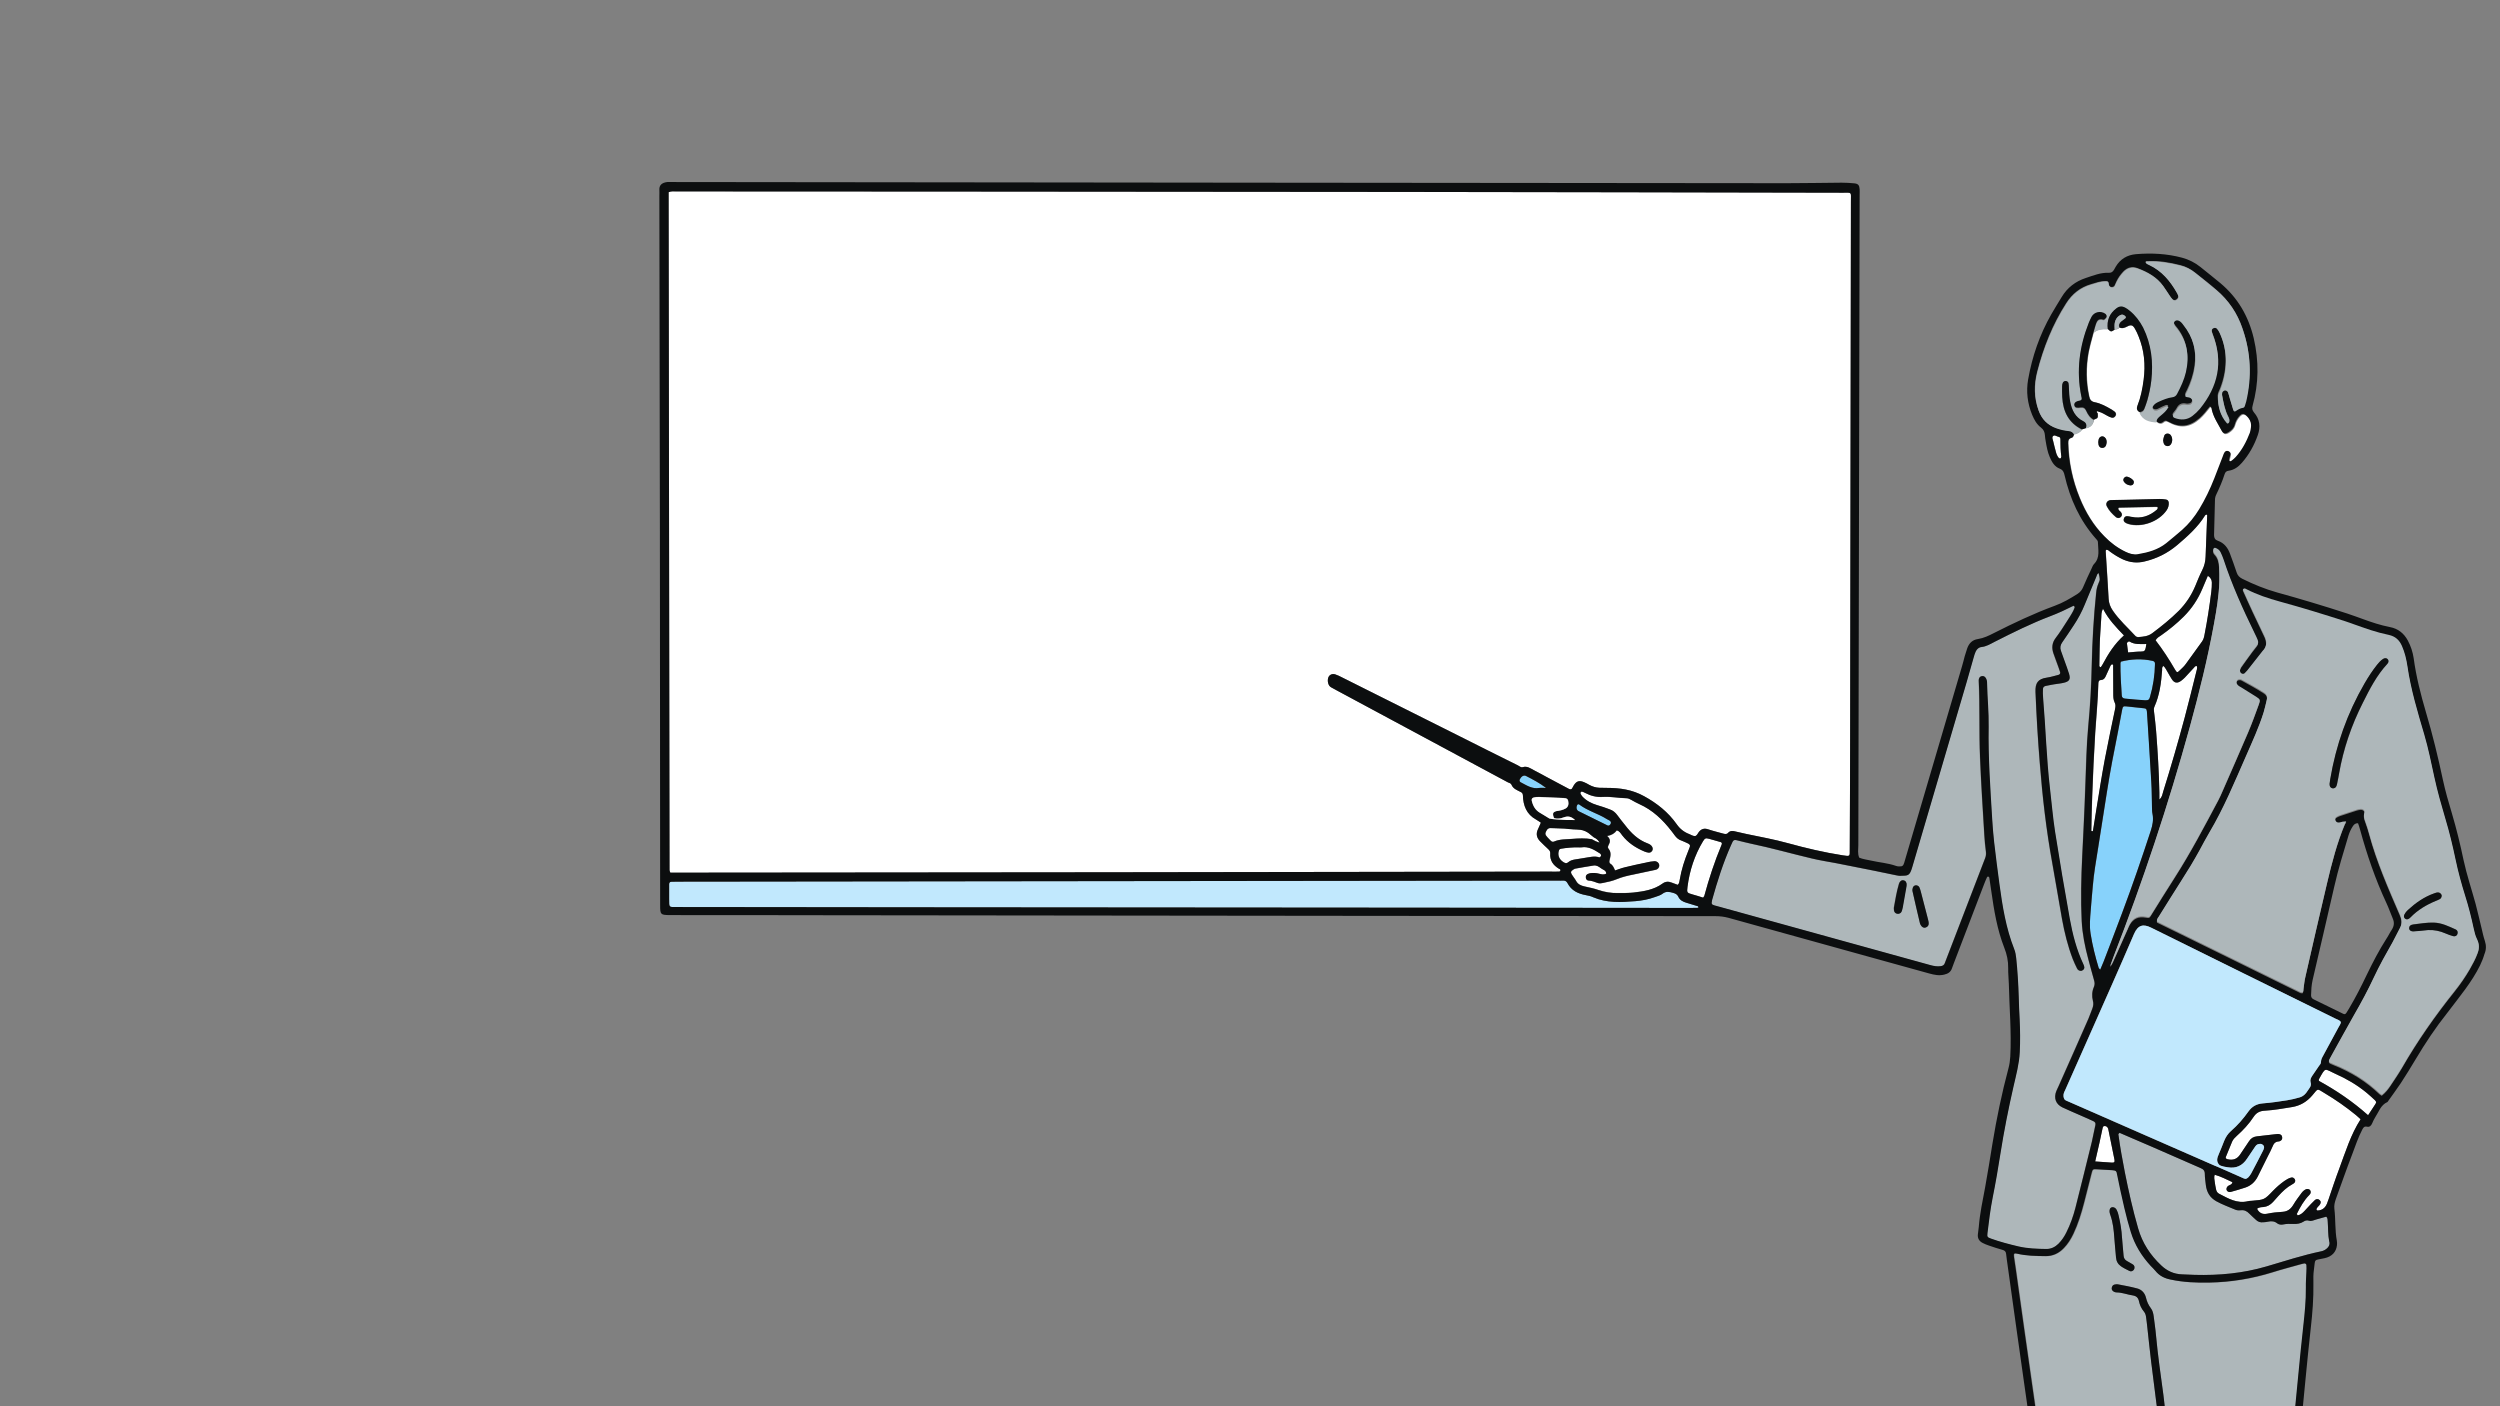 <?xml version="1.0" encoding="utf-8"?>
<!-- Generator: Adobe Illustrator 27.7.0, SVG Export Plug-In . SVG Version: 6.00 Build 0)  -->
<svg version="1.1" id="レイヤー_1" xmlns="http://www.w3.org/2000/svg" xmlns:xlink="http://www.w3.org/1999/xlink" x="0px"
	 y="0px" width="1920px" height="1080px" viewBox="0 0 1920 1080" style="enable-background:new 0 0 1920 1080;"
	 xml:space="preserve">
<rect x="0" y="0" width="1920" height="1080" fill="#808080" stroke="none"/>
<style type="text/css">
	.st0{fill-rule:evenodd;clip-rule:evenodd;fill:#AEB7BA;}
	.st1{fill-rule:evenodd;clip-rule:evenodd;fill:#FFFFFF;}
	.st2{fill-rule:evenodd;clip-rule:evenodd;fill:#C1E8FD;}
	.st3{fill-rule:evenodd;clip-rule:evenodd;fill:#87D2FB;}
	.st4{fill-rule:evenodd;clip-rule:evenodd;fill:#0C0E0F;}
</style>
<g>
	<path class="st0" d="M1771.7,971.6c-0.1-0.8-0.8-1.3-1.7-1.2c-0.8,0-1.5,0.3-2.2,0.5c-7.4,2.1-14.8,4-22.1,6.3
		c-15.8,5-32,7.6-48.6,7.9c-10,0.2-19.9-0.2-29.7-2.3c-4.7-1-8.7-2.9-11.7-6.7c-1.1-1.3-2.4-2.5-3.6-3.8
		c-6.9-7.6-12.3-16.2-15.3-26.1c-1.8-6-3.5-12.2-4.9-18.3c-2-8.6-3.9-17.2-5.6-25.8c-0.5-2.4-0.8-3.1-3.7-3.3c-4-0.3-8-0.5-12.1-0.7
		c-2.9-0.1-3.1,0.1-3.8,3c-1.9,7.6-3.8,15.2-5.8,22.8c-2.1,8.2-4.6,16.2-8.2,23.8c-1.9,4-4.2,7.7-7.3,10.9
		c-3.9,4.1-8.5,6.3-14.3,6.2c-7.3-0.1-14.6-0.2-21.7-1.9c-2.2-0.5-2.7,0-2.3,2.4c0.5,3.4,1,6.8,1.5,10.2c2.1,15,4.2,30,6.3,44.9
		c2.1,15,4.3,30,6.4,44.9c0.9,6.1,1.8,12.1,2.6,18.2c0.3,2.3,0.8,4.6-1.2,6.5c2,1.7,4.4,0.9,6.6,0.9c38.1,0,76.2,0,114.3,0
		c24.3,0,48.6,0,72.9,0c2.5,0,5,0.4,7.3-0.8c-1.5-2-1.4-4.3-1.1-6.6c0.8-9,1.7-17.9,2.6-26.9c1.3-12.8,2.6-25.5,3.9-38.3
		c1.1-9.9,2.1-19.8,2-29.8c-0.1-4,0.3-8,0.4-12.1C1771.7,975,1771.8,973.3,1771.7,971.6z M1620.3,928.8c0.3-1,1-1.6,2.1-1.7
		c1.5,0,2.6,0.9,3.2,2.1c0.7,1.3,1.2,2.8,1.5,4.3c1.3,5.6,2.3,11.2,2.6,17c0.2,4.6,0.8,9.2,1.2,13.7c0.1,1.9,0.9,3.3,2.5,4.2
		c1.5,0.9,3,1.6,4.5,2.6c1.5,1,1.8,2.7,1,4c-0.8,1.2-2.2,1.7-3.5,1.1c-2.2-1.1-4.5-2.2-6.5-3.6c-2.3-1.6-3.6-3.9-3.8-6.8
		c-0.4-5-0.9-9.9-1.3-14.9c-0.4-5.9-1-11.8-3-17.5C1620.3,931.8,1619.9,930.3,1620.3,928.8z M1662.6,1088.8
		c-0.4,1.5-2.9,1.9-3.8,0.6c-0.5-0.8-1-1.7-1.2-2.6c-0.5-2.8-1-5.7-1.4-8.5c-1.4-10.8-2.8-21.7-4.1-32.5c-1.1-8.9-2-17.9-3-26.9
		c-0.3-2.5-0.6-4.9-0.9-7.4c-0.2-1.6-0.6-3-1.6-4.2c-2-2.4-3.2-5.2-3.9-8.2c-0.5-2.5-2-3.9-4.7-4.3c-4.2-0.6-8.1-2.2-12.4-2.3
		c-0.7,0-1.5-0.2-2.2-0.6c-1-0.6-1.8-1.5-1.6-2.8c0.2-1.2,0.7-2.2,2-2.6c0.9-0.2,1.9-0.4,2.8-0.2c4.9,1,9.8,1.9,14.6,3.1
		c3.6,0.9,6,3.4,6.9,7.1c0.7,3,1.9,5.8,3.8,8.2c1.3,1.7,1.8,3.8,2.1,5.9c0.6,4.9,1.3,9.9,1.8,14.8c1.4,15.3,3.6,30.4,5.6,45.6
		c0.6,4.7,1.1,9.5,1.6,14.5C1663,1086.5,1662.9,1087.7,1662.6,1088.8z"/>
	<path class="st1" d="M1421.5,154.5c-0.2,137.1-0.4,274.2-0.6,411.2c0,28.9-0.2,57.9-0.3,86.8c0,5.2,0.5,5.3-5.3,4.4
		c-14.2-2.2-28.2-5.5-42-9.3c-10.5-2.9-21.3-4.9-32-7.1c-2.8-0.6-5.6-1.2-8.4-1.9c-2.1-0.6-4.1-0.8-5.8,1.1
		c-1.1,1.2-2.4,0.8-3.7,0.5c-3.9-1.1-7.8-2-11.6-3.3c-3-1-5.2-0.3-7.1,2.1c-0.9,1.1-1.5,3.1-3.1,3.1c-1.4,0-2.8-0.9-4.2-1.5
		c-4-1.5-7.2-4-9.7-7.6c-6.5-9.2-15-16-25-21.5c-9.2-5.1-18.6-6.4-28.7-6.4c-1.9,0-3.8,0-5.7-0.1c-2.7-0.1-5.3-0.9-7.7-2.2
		c-1.3-0.8-2.7-1.5-4.1-2.1c-3.6-1.5-5.7-0.9-7.8,2.4c-0.4,0.6-0.8,1.3-1.1,2c-0.6,1.4-1.7,1.3-2.8,0.7c-5.6-3-11.1-6-16.7-8.9
		c-3.4-1.8-6.7-3.7-10.1-5.4c-2.7-1.4-5.1-3.4-8.6-2.3c-1.3,0.4-2.5-0.8-3.7-1.4c-15.1-7.5-30.2-15-45.2-22.6
		c-30-15-59.9-30-89.9-45c-1.7-0.9-3.4-1.7-5.2-2.3c-2.2-0.7-4.4,0.3-5.2,2.3c-1,2.4-0.3,6.5,2.2,7.7c1.4,0.7,2.7,1.5,4,2.2
		c43.9,23.6,87.7,47.1,131.6,70.7c1,0.5,2.4,0.7,2.8,1.8c1.3,3.2,4.3,4.2,7,5.6c1.1,0.5,1.7,1.1,1.8,2.6c0.2,7.9,2.8,14.6,10.1,18.6
		c1.2,0.6,2.2,1.5,3.7,2.4c-0.9,2-1.5,3.6-2.3,5.2c-1.6,3.4-0.9,6.4,1.6,9c2,2.1,4.1,4,6.2,6c1.1,1,1.8,1.9,1.7,3.4
		c-0.4,5.4,2.2,9.1,6.7,11.8c0.6,0.3,1.6,0.6,1,1.6c-0.4,0.9-1.3,0.5-2,0.6c-1.7,0.1-3.5,0-5.2,0c-113.3,0.2-226.6,0.4-339.9,0.5
		c-84,0.1-245.7,0.2-329.6,0.3c-2.3,0-4.6,0-6.8,0c-0.3-0.9-0.6-1.4-0.6-1.9c-0.3-173.5-0.5-347-0.7-520.7c2.3-1,4.4-0.6,6.4-0.6
		c42.8,0,163.2,0.1,206,0.1c115.8,0.1,231.6,0.2,347.4,0.3c114.1,0.1,228.1,0.4,342.2,0.6C1422.5,148,1421.5,147.1,1421.5,154.5z"/>
	<path class="st0" d="M1611.6,440.2c-1.2,0.5-1.4,1.7-1.8,2.8c-3,7.1-6,14.1-8.8,21.2c-2.3,5.7-5.2,11.1-8.6,16.2
		c-2.9,4.3-5.6,8.7-8.7,12.9c-1.5,2.1-1.8,4.2-1.1,6.5c0.9,2.7,1.9,5.4,2.9,8.1c1.1,3.2,2.4,6.5,3.4,9.8c1.2,4,0.2,5.7-3.9,6.7
		c-2.4,0.6-4.9,0.8-7.4,1.2c-2.3,0.4-4.5,0.8-6.8,1.3c-1.3,0.3-1.9,1.2-2,2.5c0,2.1,0,4.2,0.1,6.3c2,23.3,2.6,46.7,5.3,69.9
		c1.3,11,2.2,22.1,3.9,33.1c3.5,22.3,7.3,44.6,11.3,66.9c2.2,12.1,5.2,24,10.5,35.1c0.3,0.7,0.6,1.4,0.7,2.2c0.2,1.4-1.4,3-2.9,2.8
		c-1.2-0.1-2.2-0.8-2.7-1.9c-1.1-2.4-2.4-4.8-3.3-7.3c-3.7-9.9-6.3-20.1-8.2-30.5c-2.5-14.1-4.8-28.3-7.4-42.5
		c-4.7-25.7-7.6-51.6-9.7-77.5c-1.4-18.1-2.5-36.3-3.3-54.5c-0.3-6.6,1.6-10,8.7-11c3-0.4,6-1.4,8.9-2.1c1.1-0.3,1.6-1.1,1.3-2.2
		c-0.3-1.1-0.7-2.2-1.1-3.3c-1.4-3.8-2.9-7.5-4.1-11.3c-1.3-4-1-7.8,1.7-11.4c3.3-4.4,6.3-9.2,9.3-13.8c1.4-2.2,2.9-4.4,4.1-6.8
		c0.2-0.3,0.3-0.6,0.5-1c0,0,0,0,0,0c0.3-0.8,0.6-1.6,0.9-2.4l0,0c-0.3-0.3-0.6-0.6-1-0.9c-5.8,3-11.7,5.7-17.8,8
		c-14.7,5.5-28.8,12.6-42.8,19.7c-3.2,1.6-6.3,3.6-10.1,4c-2,0.2-3.5,1.6-4.4,3.4c-0.7,1.4-1.1,2.8-1.5,4.3
		c-1.8,6.4-3.6,12.9-5.5,19.3c-13.9,47.4-27.9,94.8-41.8,142.2c-2,6.9-3.4,6.3-8.9,6.5c-1.1,0-2.3-0.2-3.4-0.4
		c-5.8-1.2-11.6-2.4-17.4-3.6c-9.6-1.9-19.2-3.8-28.7-5.7c-6.2-1.2-12.5-2.1-18.6-3.6c-15.6-3.7-31.1-8.1-46.9-11.4
		c-3.7-0.8-7.4-1.8-11.2-2.7c-1.3-0.3-2.3,0-2.8,1.2c-0.4,0.9-0.8,1.7-1.2,2.6c-6.1,13.7-10.6,27.9-14.6,42.3
		c-0.1,0.2-0.1,0.4-0.1,0.6c-0.5,2.2-0.1,2.8,1.8,3.4c1.5,0.5,2.9,0.8,4.4,1.2c44.5,12.3,89,24.6,133.4,36.9
		c9.4,2.6,18.8,5.2,28.2,7.8c2.6,0.7,5.2,1.2,7.9,0.8c1.4-0.2,2.5-0.8,3.1-2.2c0.3-0.7,0.6-1.4,0.8-2.1c10-26.1,20.1-52.2,30.1-78.3
		c0.7-1.8,0.9-3.6,0.7-5.6c-0.6-4.2-1-8.4-1.2-12.6c-1.2-19.9-2.5-39.8-3.3-59.7c-0.8-19.5-0.1-39.1-1-58.6c0-0.6,0-1.1,0.2-1.7
		c0.3-1,1-1.7,2-1.9c1.2-0.3,2.3,0.1,3,1.1c0.9,1.3,1.1,2.8,1.2,4.4c0.2,11.1,1.4,22.2,1.2,33.3c-0.4,23.6,1.2,47.1,2.7,70.7
		c0.4,5.9,0.8,11.9,1.5,17.8c1.2,10.8,2.6,21.7,4.1,32.5c2.3,16.9,4.9,33.7,11.3,49.7c0.9,2.3,1.3,4.8,1.6,7.3
		c1,9.7,1.6,19.5,1.9,29.3c0.2,5.7,0.5,11.5,0.7,17.2c0.4,8.4,0.4,16.9,0.1,25.3c-0.4,9.1-2.9,17.8-4.8,26.5
		c-3.8,17-7.2,34.1-10,51.3c-1.8,11.3-3.7,22.7-6,34c-1.8,9-2.9,18.2-4,27.3c-0.4,3-0.2,3.2,2.6,4.2c6.8,2.5,13.9,4.4,21,6
		c7.2,1.7,14.4,1.9,21.7,2c3.7,0,6.7-1.4,9.2-4c2.6-2.6,4.6-5.6,6.2-8.9c3-6,5.3-12.3,6.9-18.8c4.3-16.9,8.5-33.8,12.6-50.7
		c1-4.3,1.8-8.6,2.7-12.9c0.3-1.6-0.4-2.5-1.7-3.1c-3.7-1.6-7.4-3.2-11-4.9c-4.2-1.9-8.5-3.6-12.6-5.6c-5.1-2.5-6.8-7.2-4.7-12.5
		c0.5-1.2,1.1-2.4,1.7-3.7c7.7-17.3,15.3-34.7,23-52c1.1-2.4,1.9-5,2.9-7.5c0.8-2,1.1-4,0.5-6.2c-1-3.6-0.7-7.3,0.8-10.7
		c0.8-1.7,0.6-3.3,0.1-5c-1.5-5.3-2.9-10.7-4.4-16.1c-2.6-9.6-4.6-19.4-5.1-29.4c-0.9-16.7-0.4-33.3,0.4-50
		c0.6-12.8,1.3-25.7,1.8-38.5c0.5-12.8,0.8-25.7,1.4-38.5c0.3-7.5,0.7-14.9,1.4-22.4c1.5-15.7,2.4-31.4,2.7-47.1
		c0.4-18.6,1.5-37.1,3.4-55.7c0.3-2.5,0.8-4.9,1.8-7.2C1612.8,445.1,1612.7,445,1611.6,440.2z M1464,680.8
		c-0.9,5.3-1.8,10.6-2.8,15.8c-0.2,1.1-0.5,2.3-0.9,3.3c-0.5,1.3-1.8,2-3.3,1.8c-1.4-0.2-2.4-1.1-2.6-2.7c-0.1-0.6-0.1-1.1-0.1-1.8
		c1.1-6.1,2.1-12.4,3.9-18.4c0.2-0.7,0.6-1.4,1.1-2c0.9-0.9,2-1.1,3.1-0.6c1,0.4,1.5,1.2,1.6,2.2
		C1464.2,679.2,1464.1,680,1464,680.8z M1481.2,709.9c-0.2,1.3-1.1,2-2.2,2.4c-1.2,0.5-2.3,0-3.1-0.8c-0.6-0.7-1.1-1.6-1.4-2.5
		c-2-8.2-3.9-16.4-5.7-24.6c-0.2-0.9,0-1.9,0.3-2.8c0.5-1.1,1.4-1.7,2.7-1.7c1,0.2,1.9,0.7,2.3,1.6c0.5,1,0.8,2.2,1.1,3.3
		c1.8,7,3.6,14.1,5.5,21.1C1481,707.3,1481.4,708.5,1481.2,709.9z"/>
	<path class="st2" d="M1304.3,697.2c-1.9,0-4,0.1-6,0.1c-66.9-0.1-133.8-0.2-200.7-0.2c-130.3-0.1-260.7-0.2-391-0.3
		c-36.2,0-150.2-0.1-186.4-0.2c-6.6,0-6.3,0.7-6.3-6.1c0-3.8,0-7.7,0-11.5c0-1.1,0.6-1.8,1.7-1.8c1.5-0.1,3.1-0.1,4.6-0.1
		c199.7-0.3,477.2-0.5,676.9-0.8c1,0,1.9,0.1,2.9,0c1.7-0.2,3.1,0.4,3.8,1.9c3,5.8,8.2,8.2,14.3,9.3c1.9,0.3,3.8,0.8,5.5,1.6
		c10.5,4.5,21.4,3.9,32.3,3c5.1-0.4,10.3-1.4,15.2-3.2c2-0.7,4.2-1.3,5.7-2.5c2.7-2.1,5.3-1.5,8.1-0.7c1.7,0.5,3.2,1.1,4,2.9
		c1.2,2.7,3.5,3.9,6.2,4.7c2.7,0.8,5.5,1.7,8.2,2.5C1303.9,695.9,1304.5,696,1304.3,697.2z"/>
	<path class="st1" d="M1725.2,319.4c-1.5-1.3-3.1-1.2-4.6,0.3c-1.9,2-3.2,4.3-3.9,6.9c-0.7,2.6-2.4,4.3-4.5,5.7
		c-2.6,1.7-4.2,1.6-5.7-1.2c-2.8-5.2-6.3-10.1-7.5-16c-0.2-0.8,0.1-1.9-1.5-2.3c-2.4,3-4.9,6.2-7.9,8.9c-7.7,6.8-15.2,7.6-24.2,2.6
		c-1.3-0.7-2.3-1-3.5,0.1c-2,1.7-3.8,1.3-5.5-0.4c-5.5-0.4-10.6-1.7-13.1-7.4c-2-1.1-2.6-2.7-1.7-4.8c2.6-6.5,3.9-13.2,4.8-20.1
		c1.5-11.4,0.5-22.6-3.9-33.3c-0.8-1.9-1.7-3.9-2.7-5.7c-1.7-3-3.1-3.4-6-1.9c-2,1-3.8,1.8-6,0.8c-0.1,0.1-0.1,0.2-0.2,0.2
		c-0.3,0.4-0.7,0.7-1.2,0.9c-0.1,0-0.2,0.1-0.3,0.1c-0.1,0-0.2,0.1-0.3,0.1c-0.1,0-0.1,0-0.2,0c-0.1,0-0.2,0-0.3,0.1
		c-0.1,0-0.1,0-0.2,0c-0.1,0-0.3,0-0.4,0.1c-0.1,0-0.3,0-0.4,0c-2.9,1.9-2.9,1.9-5.3-0.4c-2.4-0.2-4.8-0.1-7,0.5
		c-0.2,0.1-0.4,0.1-0.5,0.2c-0.4,0.1-0.7,0.3-1.1,0.4c-0.2,0.1-0.4,0.2-0.5,0.3h0c-0.2,0.1-0.4,0.2-0.5,0.3
		c-0.2,0.1-0.4,0.3-0.6,0.4s-0.4,0.3-0.6,0.5c-0.2,0.3-0.3,0.7-0.4,1c-1.3,4.8-3,11.2-3.6,14.5c-2,11.2-1.9,22.5,0.5,33.7
		c0.5,2.5,1.6,4,4.3,4.5c4.8,0.9,8.9,3.3,13.1,5.7c0.8,0.5,1.6,1,2.3,1.7c0.9,0.9,1.1,2,0.4,3.1c-0.7,1.1-1.7,1.6-2.9,1.3
		c-1.1-0.3-2.1-0.8-3.1-1.3c-2.2-1.1-4.2-2.6-6.7-3.2c-0.5-0.1-1.3-0.6-1.5-0.4c-0.4,0.6,0,0.9,0.6,1.7c0.3,3.5,0.3,3.5-3,4.8
		c-0.5,3.5-2.5,5.7-6.1,6.3c-1,0.3-2,0.7-3,1c-1.4,2.2-3.6,3.1-6,3.7v0c-0.3,1.1-0.8,2.5-1.8,2.8c-2.4,0.6-2.7,2-2.7,4.2
		c0.4,14.5,3.3,28.4,8.8,41.9c4.5,11.1,10.6,21.2,19,29.8c4.8,5,10.3,9.1,16.6,12.1c3,1.4,6.1,2.3,9.4,1.8
		c7.8-1.3,15.3-3.4,21.7-8.4c4.2-3.3,8.3-6.8,12.3-10.3c5.3-4.5,9.5-9.9,13.1-15.9c4.6-7.5,8.4-15.5,11.6-23.7
		c2.3-5.7,4.4-11.4,6.6-17.1c0.3-0.9,0.6-1.8,1.1-2.6c0.6-1.1,1.7-1.6,2.9-1.2c1.2,0.4,1.9,1.4,1.7,2.6c-0.1,1.1-0.6,2.2-0.8,3.3
		c-0.2,0.7-0.5,1.6,0.4,1.9c0.4,0.2,1.1-0.2,1.5-0.5c1-0.8,2.1-1.7,3-2.7c4.9-5.5,8.3-11.9,10.9-18.7c0.5-1.2,0.6-2.6,0.8-3.9
		C1729.7,325,1728.1,321.9,1725.2,319.4z M1631.2,367.2c0.7-0.9,1.7-1.5,2.9-1c1.6,0.6,3.1,1.4,4.2,2.7c0.7,0.8,0.7,1.7,0.2,2.6
		c-0.4,1-1.4,1.2-2.3,1.3c-2.1-0.3-4-1.1-5.1-3C1630.6,369,1630.6,368,1631.2,367.2z M1614.3,344c-1.3-0.1-2.4-1.1-2.7-2.5
		c-0.1-0.6-0.1-1.1-0.2-1.9c0.1-0.6,0.1-1.3,0.3-2.1c0.3-1.4,1.6-2.4,2.8-2.4c1.2,0,2.4,1,2.9,2.4c0.5,1.5,0.4,3-0.1,4.5
		C1616.9,343.2,1615.8,344,1614.3,344z M1663.9,392c-6,8.8-19.3,13.6-29.5,10.5c-0.9-0.3-1.8-0.7-2.5-1.2c-0.8-0.6-1.2-1.5-0.9-2.6
		c0.3-1.2,1.1-2.1,2.4-2.1c1.1,0,2.3,0.2,3.4,0.5c7.5,1.5,14-0.6,19.6-5.5c0.4-0.3,0.7-0.9,0.7-1.4c0.1-0.8-0.7-0.8-1.2-0.8
		c-9.6,0.2-19.1,0.4-28.7,0.6c-0.1,0-0.2,0.3-0.4,0.5c-0.2,1.6,1.4,2,2.1,3.1c0.9,1.4,0.9,2.7-0.2,3.6c-1,0.9-2.5,1-3.7,0.1
		c-2.8-2.3-5.3-5-7-8.3c-1.1-2.1,0.1-4.3,2.5-4.7c0.9-0.1,1.9-0.1,2.9-0.1c11.7-0.3,23.3-0.6,35-0.8c1.7,0,3.4,0.1,5.1,0.4
		c1.3,0.2,1.9,1.2,2,2.5C1665.7,388.3,1665.2,390.2,1663.9,392z M1667.3,341c-0.6,1.1-1.6,1.6-2.9,1.6c-1.4-0.1-2.5-1-2.8-2.4
		c-0.1-0.6-0.2-1.1-0.4-2c0.2-1,0.4-2.4,0.9-3.6c0.7-1.9,3.5-2.2,4.8-0.6C1668.5,335.9,1668.7,338.8,1667.3,341z"/>
	<path class="st0" d="M1785.4,960c-0.8,0.5-1.8,0.8-2.7,1c-14.3,3-28.1,7.5-42,11.6c-18,5.3-36.4,7-55.1,6.5
		c-3.3-0.1-6.5-0.3-9.8-0.4c-6.2-0.2-11.5-2.6-16-6.9c-8.4-7.9-14.5-17.2-17.7-28.4c-4.1-14.2-7.3-28.5-10.2-43
		c-1.9-9.8-3.7-19.5-5-29.4c0.3-0.3,0.6-0.6,0.9-1v0h0v0c3.2,1.4,6.3,2.7,9.5,4.1c5.3,2.3,10.5,4.5,15.8,6.8
		c12.3,5.4,24.5,10.8,36.8,16.1c2.2,0.9,3.4,2,3.4,4.6c0,2.9,0.5,5.7,0.8,8.6c0.7,5.5,3.1,9.6,8.1,12.4c4.7,2.6,9.8,4.4,14.7,6.5
		c1.2,0.5,2.7,0.5,3.9,0.4c2.7-0.4,4.8,0.6,6.6,2.5c1.6,1.7,3.4,3.1,5,4.7c1.6,1.6,3.5,2.3,5.7,2c1.1-0.1,2.3-0.1,3.4-0.4
		c2.7-0.6,5.2-0.6,7.5,1.3c1.2,0.9,2.9,1.1,4.4,0.8c2.7-0.6,5.3-0.5,8-0.4c2.7,0.1,5.4-0.3,7.7-1.8c1.3-0.9,2.6-1.2,4.3-0.7
		c1.9,0.6,3.7-0.5,5.6-1c2.6-0.7,5.1-1.4,7.5-2.1c1.4,1.2,1,2.6,1.2,3.9c0.4,5,0.1,10,1.1,14.9
		C1789.8,956.1,1788.1,958.4,1785.4,960z"/>
	<path class="st1" d="M1813.1,859.6c-7.7,11.7-11.7,24.9-16.5,37.8c-3,7.9-5.6,15.9-8.3,23.8c-0.2,0.5-0.4,1.1-0.6,1.6
		c-1.2,4-3.5,6.8-8,6.9c-0.2-0.2-0.4-0.5-0.7-0.7v0c0.2-1.9,2-2.6,2.8-4.1c0.6-1.1,0.8-2.1-0.2-3.1c-0.9-1-2.4-1.2-3.6-0.3
		c-1.1,1-2.2,2.1-3.2,3.2c-1.7,1.8-3.3,3.6-5,5.4c-1.4,1.5-3,2.9-5.1,3.3c-0.3-0.3-0.5-0.6-0.8-1c2.6-5.3,5.5-10.5,9.7-14.7
		c0.3-0.3,0.5-0.6,0.7-0.9c0.5-0.9,0.4-1.9-0.1-2.7c-0.6-0.9-2.1-1.2-3.1-0.8c-1.4,0.6-2.6,1.7-3.5,2.9c-2.1,2.9-4.4,5.8-6.2,8.9
		c-2,3.4-4.5,5.4-8.6,5.6c-3.8,0.2-7.6,0.6-11.4,1.4c-3.8,0.8-6.3-0.5-8-3.8c1.5-1.1,3.2-1.2,4.9-1.3c3-0.3,5.4-1.7,7.4-3.9
		c1.4-1.6,2.8-3.2,4.2-4.7c3.1-3.4,6.4-6.6,10.5-8.8c0.5-0.3,1-0.6,1.4-0.9c1-0.8,1.2-2.1,0.6-3.1c-0.7-1-1.7-1.6-2.9-1.2
		c-1.9,0.5-3.5,1.5-5.1,2.6c-3.1,2.2-6,4.7-8.7,7.5c-6.7,7-6.7,6.9-16.3,7.7c-1,0.1-1.9,0-2.9,0.3c-8.4,2.1-15.2-2.1-22.2-5.7
		c-1.2-0.6-2-1.7-2.3-3.1c-0.4-2.1-0.9-4.1-1.1-6.2c-0.2-1.7-0.7-3.4,0-5.3c4.8,1.3,9.2,3.7,13.6,5.7c-0.3,2-2.2,2.1-3.3,2.9
		c-1,0.8-1.4,1.8-1.2,3c0.3,1.2,1.8,2,3.2,1.6c3.7-1,7.3-2.1,11-3.3c4.4-1.4,7.6-4.3,9.7-8.4c2.7-5.3,5.3-10.6,7.9-15.9
		c1.2-2.4,2.5-4.7,3.5-7.2c0.9-2.4,2.2-3.9,4.9-4c0.4,0,0.7-0.2,1.1-0.4c1.2-0.6,1.6-1.6,1.4-2.9c-0.1-1.3-1-2-2.2-2.3
		c-0.7-0.2-1.5-0.1-2.3,0c-4.9,0.6-9.9,1.2-14.8,1.7c-2.7,0.3-4.6,1.4-6.1,3.7c-2.1,3.4-4.6,6.6-6.7,10c-2.4,3.8-5.7,4.9-9.8,3.9
		c-1.1-0.3-1.8-0.8-1.3-1.9c1.6-3.9,3.2-7.8,4.8-11.7c0.8-1.8,2.2-3.1,3.6-4.4c4.9-4.4,9.3-9.1,12.9-14.6c2.1-3.2,4.8-4.5,8.6-4.7
		c7.1-0.4,14-1.7,21-2.8c6.4-1.1,11.3-4.1,15.5-9c4.7-5.5,3.2-5.4,9.5-1.6c8.4,5,16.4,10.6,24,16.8
		C1810.8,857.4,1811.9,858.4,1813.1,859.6z"/>
	<path class="st3" d="M1651.8,637.9c-6.9,21.1-14.1,42.1-21.9,62.9c-4.7,12.6-9.5,25.1-14.3,37.6c-0.8,2-1.6,3.9-2.6,6.2
		c-0.7-0.7-1.1-1-1.2-1.3c-2.6-8.6-4.8-17.3-6.2-26.2c-1-6.1-0.4-12.2,0.1-18.3c0.5-5.9,1.1-11.8,1.6-17.7
		c0.8-10.1,2.6-20.1,4.2-30.2c2.3-14.2,4.5-28.4,6.7-42.6c2.4-15.5,5.4-30.9,8.5-46.3c1.1-5.6,2.1-11.3,3.2-16.9
		c0.5-2.5,0.9-2.8,3.4-2.5c4.4,0.5,8.8,0.9,13.1,1.4c2,0.2,2.2,0.5,2.5,2.5c0,0.4,0.1,0.8,0.1,1.1c1.1,17.8,2.3,35.6,3.3,53.4
		c0.4,6.1,0.3,12.3,0.5,18.4c0.1,1.9,0,3.9,0.4,5.7C1654.1,629.4,1653.2,633.6,1651.8,637.9z"/>
	<path class="st1" d="M1695.1,396.4c-0.4,10.3-0.8,20.7-1.2,31c-0.1,3.7-0.9,7.1-2.6,10.5c-2,3.9-3.6,8-5.3,12.1
		c-3,7.2-7.2,13.5-12.6,19c-6.4,6.4-13.4,12-20.6,17.4c-3.2,2.3-6.7,2.5-10.3,2.8c-0.9,0.1-1.9-0.2-2.6-1
		c-5.8-6.3-12.3-12.1-17.2-19.3c-1.9-2.8-3-5.6-3.2-9c-0.6-11.9-1.5-23.7-2.2-35.6c0-0.7-0.3-1.5,0.3-2.1c1.4-0.3,2.1,0.8,3,1.4
		c3.1,2.3,6.4,4.3,9.8,5.9c5.4,2.4,10.9,3.1,16.8,1.6c9.3-2.2,17.5-6.3,24.9-12.5c8.1-6.9,15.9-13.8,21.5-22.9
		c0.2-0.3,0.6-0.4,0.9-0.6C1695.3,395.2,1695.1,396,1695.1,396.4z"/>
	<path class="st1" d="M1296.8,653.1c-3,7.3-5.4,14.7-6.7,22.5c-0.2,1.3-0.3,2.7-1.5,3.9c-1.5-0.5-3-1.1-4.6-1.7
		c-2.5-1-4.8-1-7.1,0.7c-6.6,4.8-14.4,6-22.2,6.9c-4,0.4-8,0.4-12,0.4c-5.2,0.1-10.3-0.7-15.2-2.4c-3.4-1.2-7-1.9-10.6-2.7
		c-2.7-0.6-5-1.6-6.4-4.2c-0.9-1.7-2.2-3.1-3.2-4.8c-1.1-1.7-0.8-2.6,1-3.7c0.5-0.3,1-0.7,1.5-0.8c4.7-0.8,9.4-1.7,14.1-2.4
		c2.3-0.4,4.1,0.8,5.8,2.1c1.5,1.2,4,1.5,4.1,4.1c-1.8,1.1-3.7,0.6-5.5,0.1c-2.3-0.6-4.5-0.7-6.8-0.4c-0.7,0.1-1.5,0.4-2.1,0.7
		c-1.1,0.6-1.5,1.7-1.3,2.9c0.2,1,0.8,1.9,1.8,2c2.7,0.1,5.1,1.1,7.6,2c1.2,0.4,2.7,0.1,4-0.2c3.6-0.7,7.1-1.5,10.5-2.9
		c3.9-1.6,8-2.6,12.1-3.4c5.8-1.2,11.6-2.4,17.4-3.7c2-0.4,3.1-2,2.9-3.7c-0.2-1.7-1.8-3-3.7-2.9c-2.1,0.1-4.2,0.5-6.2,1
		c-5.4,1.1-10.9,2.3-16.2,3.6c-2.6,0.6-5.1,1.6-7.8,2.5c-0.9-2-1.6-4-3.5-5.1c-1.1-0.7-1-1.8-0.7-3c0.8-3,1.4-6-0.9-8.7
		c-0.7-0.9-0.3-1.9,0.1-2.7c1.3-2.3,1.7-4.6-1.1-7c3.5-0.6,5.7-2,7.4-4.3c2.2,0.5,3.1,2.4,4.2,3.8c4.5,5.8,10.4,9.6,17,12.4
		c1,0.4,2.2,0.8,3.3,0.9c1.2,0.1,2.2-0.5,2.8-1.6c0.6-1.2,0.3-2.2-0.3-3.2c-0.8-1.2-2-1.8-3.3-2.3c-7.3-2.7-12.6-7.9-17.2-13.9
		c-2-2.6-4.1-5-6-7.7c-1.5-2.1-3.4-3.7-5.8-4.5c-3.2-1.2-6.5-2.4-9.8-3.3c-4.3-1.3-8.2-3.3-11.3-6.6c-0.6-0.7-1.1-1.5-1.5-2.4
		c-0.1-0.2,0.1-0.8,0.3-1c0.2-0.2,0.7-0.5,0.9-0.4c0.9,0.3,1.8,0.6,2.6,1.1c4.1,2.2,8.6,3.3,13.3,3c6.2-0.4,12.2,0.9,18.3,1
		c1.4,0,2.6,0.7,3.7,1.3c2,1.1,4,2.3,6.1,3.2c10.3,4.6,18.1,12.1,24.8,20.8c0.8,1.1,1.7,2.1,2.4,3.2c1.4,1.9,3,3.4,5.4,4.1
		c0.9,0.3,1.8,0.7,2.6,1.1C1298.6,648.6,1298.6,648.6,1296.8,653.1z"/>
	<path class="st1" d="M1686.7,516.3c-2.9,11.7-5.8,23.4-8.9,35.1c-5.1,19-10.6,38-16.5,56.8c-0.6,1.9-0.7,4.1-2.9,6
		c0-2.2,0-3.9,0-5.5c-0.3-15.7-1.3-31.4-2.5-47.1c-0.4-5-1-9.9-1.6-14.9c-0.2-1.3-0.3-2.6,0.3-3.9c4-8.9,5.2-18.4,5.9-28
		c0.1-1-0.4-2.3,1-3.3c1.6,1.4,2.3,3.3,3.4,5c1.1,1.8,2,3.7,3.2,5.4c1.9,2.8,4.1,3.1,6.9,1.1c1.1-0.8,2.1-1.7,3-2.6
		c2.4-2.5,4.7-5.1,7-7.6c0.5-0.5,0.8-1.4,2.2-1.2C1687.7,513.2,1687.1,514.8,1686.7,516.3z"/>
	<path class="st1" d="M1698.7,447.5c0,2.3-0.1,4.6-0.4,6.9c-1.4,11.2-3.1,22.4-5.3,33.5c-0.3,1.7-0.8,3.4-1.8,4.8
		c-4.1,5.8-8.2,11.5-12.4,17.2c-1.2,1.7-2.8,3.2-4.3,4.6c-2.3,2.3-2.5,2.3-4.1-0.4c-4.5-7.8-9.4-15.3-14.8-22.3c1-2.1,2.9-2.9,4.4-4
		c6.1-4.3,11.9-9,17.2-14.3c6.2-6.2,10.9-13.3,14.3-21.4c1.3-3.2,2.7-6.3,4.2-9.9C1697.7,443.7,1698.7,445.4,1698.7,447.5z"/>
	<path class="st1" d="M1624.4,544.9c-2.6,12.7-5.4,25.4-7.8,38.2c-2.4,12.8-4.4,25.6-6.5,38.5c-0.9,5.7-1.8,11.3-2.7,17
		c-0.4-0.3-0.7-0.5-1.2-0.1c0.2-9.2,0.3-18.3,0.7-27.5c0.6-16.1,1.3-32.1,2.3-48.2c0.8-12.6,2.1-25.2,2.4-37.8
		c0-1.4,0.2-2.7,2.1-2.7c1.7-0.1,2.7-1.2,3.4-2.7c1-2.3,2.1-4.5,3.1-6.8c0.5-1,0.7-2.1,1.9-2.6c1.1,0.3,0.8,1.2,0.8,1.8
		c0.1,6.9,0.1,13.8,0.1,20.7c0,2.3,0,4.7,1,6.7C1625.1,541.3,1624.7,543,1624.4,544.9z"/>
	<path class="st3" d="M1655.1,509.9c-0.2,8.6-1.5,17.1-3.9,25.4c-0.6,2.2-1.3,2.7-3.8,2.6c-5.1-0.3-10.3-0.8-15.4-1.3
		c-1.4-0.1-2.4-0.8-2.5-2.5c-0.5-8.2-1.1-16.4-1-24.6c0-0.4,0.2-0.7,0.4-1.3c7.9-2,16-2.4,24.2-0.6
		C1654.4,507.7,1655.2,508.5,1655.1,509.9z"/>
	<path class="st1" d="M1322.3,648.4c-0.1,0.2-0.1,0.4-0.2,0.5c-5.3,12.7-9.6,25.8-13.2,39.1c-0.1,0.3-0.4,0.6-0.9,1.4
		c-2.8-0.9-5.3-1.7-7.9-2.4c-4.5-1.3-4.7-1.3-4.1-5.9c1.6-12.5,5.4-24.2,11.9-35c1.5-2.4,2-2.6,4.7-1.9c3,0.8,5.9,1.6,8.8,2.5
		C1322.2,646.8,1322.6,647.5,1322.3,648.4z"/>
	<path class="st1" d="M1824,848.4c-1.7,2.6-3.3,5.1-5.3,8.1c-11.9-10.6-24.5-19.1-37.8-26.4c0-0.6-0.1-1,0-1.2
		c5.5-9.8,4-8.1,12.7-4.2c8.6,3.8,16.6,8.5,23.9,14.5c2.2,1.8,4.3,3.8,6.4,5.7C1825.2,846.3,1825.2,846.6,1824,848.4z"/>
	<path class="st1" d="M1631.2,488c-7.2,6.4-12.1,14.2-16.4,22.3c-0.4,0.7-0.8,1.3-1.2,1.9c-0.1,0.1-0.3,0.3-0.4,0.2
		c-0.3-0.1-0.7-0.3-0.8-0.6c-0.2-0.3-0.1-0.7-0.1-1.1c0.2-8,0.1-16.1,0.7-24.1c0.3-4.2,0.5-8.4,0.8-12.6c0.1-1.9-0.1-3.8,1.3-6.5
		C1619.4,475.8,1625.2,481.8,1631.2,488z"/>
	<path class="st1" d="M1195.8,628.7c-0.2,0-0.4-0.1-0.5-0.1C1195.4,628.6,1195.6,628.6,1195.8,628.7z"/>
	<path class="st2" d="M1709.9,896.2c-0.8-0.1-1.5-0.3-2.2-0.4C1708.5,895.9,1709.2,896.1,1709.9,896.2z"/>
	<path class="st1" d="M1228.6,647.1c-2.7-0.8-4.4-1.7-6.1-2.7c-5-0.8-9.9-0.6-14.9-0.2c-4.7,0.4-9.6,0.1-14.1,2.1
		c-1,0.4-1.8,0-2.6-0.8c-0.8-0.8-1.6-1.6-2.4-2.5c-2-2.2-2-3.1-0.6-5.6c0.7-1.1,1.6-1.6,2.8-1.6c3.6,0.1,7.3,0.2,10.9,0.4
		c3.1,0.2,6.1,0.7,9.2,0.7c4,0,7.5,1.1,10.5,3.8c0.9,0.8,1.8,1.4,2.7,2.2c1.1,0.5,2.1,1.1,3.1,2.1c0,0,0.1,0.1,0.1,0.1
		c0,0,0.1,0.1,0.1,0.2c0.1,0.1,0.2,0.2,0.3,0.3C1227.9,646.1,1228.3,646.6,1228.6,647.1z"/>
	<path class="st1" d="M1621.9,892.9c-4.2-0.3-8.3-0.6-12.8-0.9c1.2-5.1,2.3-9.7,3.3-14.4c0.8-3.7,1.6-7.5,2.4-11.2
		c0.2-0.8,0.4-1.5,1.3-1.6c1-0.1,1.9,0.3,2.5,1.1c0.2,0.3,0.4,0.7,0.5,1c1.6,7.9,3.2,15.7,4.8,23.6
		C1624.3,892.5,1623.7,893,1621.9,892.9z"/>
	<path class="st1" d="M1229.6,657.4c-0.3,0.4-0.9,1.1-1.2,1c-3.8-1.3-7.6-0.1-11.3,0.4c-2.3,0.3-4.5,0.8-6.8,1.1
		c-2.1,0.3-4.2,0.8-5.8,2.2c-1.5,1.3-2.8,0.6-4.1-0.3c-3.2-2.2-4.3-5.4-3.1-8.9c0.3-0.8,1-1.1,1.8-1.2c4.3-0.7,8.7-1.1,13.1-1
		c0.8,0,1.5,0.1,2.3,0c5.6-0.9,9.9,1.9,14.3,4.7c0.3,0.2,0.6,0.5,0.7,0.9C1229.7,656.7,1229.7,657.2,1229.6,657.4z"/>
	<path class="st3" d="M1237.2,631.8c-0.1,1.6-1.6,2.7-2.7,2.1c-7.4-3.6-14.7-7.2-22.1-10.9c-1.7-0.8-2.1-3.1-1-4.9
		c0.3-0.5,1-0.6,1.5-0.2c6.5,4.9,14.4,6.9,21.2,11.2c0.8,0.5,1.7,0.8,2.5,1.4C1236.9,630.8,1237.1,631.5,1237.2,631.8z"/>
	<path class="st3" d="M1187.4,605.2c-1.7,0-3.5-0.2-5.1,0c-5.6,0.9-9.8-2.1-14.4-4.4c-1-0.5-1.1-1.5-0.6-2.5
		c1.2-2.1,2.9-3.2,4.6-2.4C1177.3,598.7,1182.6,601.5,1187.4,605.2z"/>
	<path class="st1" d="M1648.4,494.6c-0.2,1.2-0.3,2.1-0.5,3c-0.5,2.1-1,2.8-3.5,2.8c-3.2,0-6.4,0.4-10,0.7c-0.3-2.4-0.7-4.7-0.9-6.9
		c-0.1-0.8,1.3-1.9,2-1.5C1639.5,495.2,1643.9,494.6,1648.4,494.6z"/>
	<path class="st1" d="M1583.2,350.9c-0.2,0.7-0.4,1.3-1.1,1.2c-0.3,0-0.7-0.2-0.9-0.4c-1.1-1.3-1.8-2.9-2.2-4.6
		c-0.7-2.7-1.5-5.5-2.1-8.3c-0.3-1.2-1.1-2.8-0.2-3.8c1.3-1.4,2.8,0.2,4.2,0.4c1.1,0.2,1.6,0.8,1.6,1.9
		C1582.4,342,1582.5,346.6,1583.2,350.9z"/>
	<path class="st4" d="M1778.9,929.1C1779,929.1,1779,929.1,1778.9,929.1L1778.9,929.1C1779,929.1,1779,929.1,1778.9,929.1z
		 M1627.9,869.9L1627.9,869.9L1627.9,869.9L1627.9,869.9L1627.9,869.9c3.2,1.4,6.3,2.7,9.5,4.1
		C1634.2,872.6,1631.1,871.3,1627.9,869.9z M1627.1,869.6c0.1,0,0.1,0,0.2,0C1627.2,869.6,1627.2,869.6,1627.1,869.6z M1593.4,466.2
		c-0.3,0.8-0.5,1.6-0.9,2.4C1592.9,467.8,1593.2,467,1593.4,466.2L1593.4,466.2z M1195.2,628.6c0.2,0,0.4,0.1,0.5,0.1
		C1195.6,628.6,1195.4,628.6,1195.2,628.6z"/>
	<path class="st4" d="M1778.9,929.1C1779,929.1,1779,929.1,1778.9,929.1L1778.9,929.1C1779,929.1,1779,929.1,1778.9,929.1z
		 M1627.9,869.9L1627.9,869.9L1627.9,869.9L1627.9,869.9L1627.9,869.9z M1627.1,869.6c0.1,0,0.1,0,0.2,0
		C1627.2,869.6,1627.2,869.6,1627.1,869.6z"/>
	<path class="st4" d="M1908.4,722.7c-1.1-3.3-1.8-6.6-2.6-10c-1.5-6.1-2.9-12.3-4.5-18.4c-3.1-11.3-6.8-22.3-9.3-33.8
		c-2.5-12-5.4-23.9-8.9-35.7c-2.6-8.6-5.1-17.3-7-26.1c-3.7-17.4-7.9-34.7-13-51.8c-4-13.6-7.5-27.3-9.4-41.4
		c-0.7-4.7-2.2-9.3-4.5-13.6c-3-5.5-7.4-9.1-13.7-10.3c-7.2-1.4-14.1-3.7-20.9-6.2c-4-1.4-7.9-2.9-11.9-4.2
		c-17.8-5.8-35.8-11.2-53.9-16.2c-9.2-2.6-18.1-6.2-26.7-10.5c-2.2-1.1-3.6-2.5-4.4-5c-1.5-4.7-3.3-9.4-5-14.1
		c-1.7-4.7-4.5-8.4-9.4-10.1c-2.1-0.7-2.9-2.1-2.9-4.3c0.3-9,0.5-18,0.7-27c0-1.6,0.4-3,1.1-4.4c2.4-5,4.6-10.1,6.3-15.4
		c0.5-1.7,1.5-2.5,3.2-2.7c4.2-0.6,7.4-3,10.1-6.1c5.5-6.3,9.5-13.5,12.2-21.3c2.2-6.2,1.6-12.1-2.9-17.3c-1.4-1.7-1.7-3.1-1.1-5.2
		c4.8-17.2,4.9-34.4,0.9-51.7c-4-17-12.3-31.3-25.7-42.5c-5-4.2-10.2-8.2-15.2-12.3c-4.2-3.4-9-5.8-14.2-7.2
		c-11.6-3.1-23.4-3.7-35.4-2.7c-6.7,0.6-12,3.7-15.5,9.6c-0.5,0.8-0.9,1.7-1.4,2.5c-0.9,1.4-2,2.3-3.8,2.2c-6.3-0.3-12,2.1-17.8,4
		c-7.9,2.6-14.2,7.4-18.5,14.6c-2.7,4.4-5.4,8.8-8,13.3c-8.9,15.6-14.7,32.4-17.8,50.1c-1.6,9.2-0.5,18.3,3.1,27.1
		c1.6,3.8,3.5,7.3,6.8,9.8c2.1,1.6,2.8,3.5,3,5.8c0.1,1.5,0.3,3.1,0.6,4.6c0.7,4.1,1.4,8.3,3.1,12.2c1.6,3.8,3.7,7.4,7.6,8.9
		c2.6,1,3.3,2.8,3.8,5.1c4.2,18.2,11.7,34.8,24.2,48.9c0.6,0.7,1.4,1.4,1.4,2.4c0.1,5.8,1.9,11.9-3,16.9c-0.9,0.9-1.3,2.3-1.9,3.5
		c-2.2,4.7-4.4,9.3-6.4,14.1c-0.9,2.2-2.2,3.9-4.2,5.2c-5.7,3.6-11.4,7-17.8,9.3c-16,5.9-31.4,13.2-46.6,20.9
		c-3.9,2-7.8,3.9-12.3,4.6c-4.2,0.6-6.8,3.2-8.2,7.2c-0.7,2-1.3,4-1.9,6c-0.7,2.6-1.3,5.2-2.1,7.8c-12.5,42.6-25,85.2-37.6,127.8
		c-2.3,7.7-4.5,15.4-6.8,23.1c-0.7,2.3-1.5,2.8-3.7,2.7c-0.8,0-1.6,0-2.3-0.3c-6.4-2.3-13.1-2.7-19.6-4.2c-3-0.7-6-1-8.9-2.2
		c-1.4-3.1-0.7-6.4-0.7-9.6c0.3-166.4,0.6-332.8,1-499.2c0-1.5,0.1-3.1,0-4.6c-0.2-3-1.1-4.2-4.1-4.5c-3.2-0.3-6.5-0.5-9.8-0.5
		c-14,0.1-28,0.4-42,0.4c-136.3-0.1-272.6-0.3-408.9-0.4c-123.5-0.2-324.7-0.3-448.1-0.5c-1,0-1.9-0.1-2.9,0c-4.4,0.6-6.2,2.6-6,6.2
		c0.1,1.5,0,3.1,0,4.6c0.1,84.6,0.3,169.1,0.4,253.6c0.1,97,0.1,194,0.2,291c0,7.2,0.3,7.5,7.3,7.6c11.9,0,101.5,0,113.4,0.1
		c144.6,0.2,289.1,0.3,433.7,0.5c85.3,0.1,170.6,0.2,255.9,0.2c3.5,0,6.9,0.4,10.2,1.3c36.5,10.1,73,20.3,109.6,30.4
		c14.9,4.1,29.9,8.3,44.8,12.4c3.7,1,7.3,1.8,11.3,0.8c2.9-0.7,4.9-1.9,5.9-4.8c0.4-1.3,0.9-2.5,1.4-3.8
		c7.7-20.2,15.5-40.4,23.2-60.6c0.7-1.8,1.4-3.6,2.2-5.3c0.2-0.5,0.6-1,1.3-0.7c0.3,0.1,0.6,0.5,0.6,0.8c0.5,3.4,1,6.8,1.5,10.2
		c2.1,14.8,4.5,29.5,10,43.6c2,5,3.1,10.2,3,15.7c-0.1,4,0.4,8,0.5,12.1c0.4,18.6,2.1,37.1,1.1,55.8c-0.2,3.1-0.6,6.1-1.4,9
		c-5.1,19.1-9.1,38.4-12.3,57.9c-1.8,11.2-3.6,22.3-5.6,33.4c-1.9,10.2-4.1,20.3-4.9,30.6c-0.1,1.9-0.6,3.8-0.7,5.7
		c-0.3,3,1.1,5.2,3.7,6.5c1.5,0.8,3.1,1.4,4.8,2c3.4,1.2,6.9,2.3,10.4,3.3c1.7,0.5,2.6,1.2,2.8,3.1c0.3,3,0.8,6.1,1.2,9.1
		c2,14.6,4.1,29.2,6.1,43.8c2.2,15.4,4.3,30.7,6.5,46.1c1.1,8,2.2,15.9,3.4,23.9c0.5,3.1,0.8,3.3,4.4,4c1.9-1.9,1.5-4.2,1.2-6.5
		c-0.8-6.1-1.7-12.1-2.6-18.2c-2.1-15-4.3-30-6.4-44.9c-2.1-15-4.2-30-6.3-44.9c-0.5-3.4-1-6.8-1.5-10.2c-0.3-2.4,0.1-2.9,2.3-2.4
		c7.1,1.7,14.4,1.8,21.7,1.9c5.7,0.1,10.4-2.1,14.3-6.2c3.1-3.2,5.4-6.9,7.3-10.9c3.6-7.6,6.1-15.7,8.2-23.8
		c2-7.6,3.8-15.2,5.8-22.8c0.8-3,1-3.2,3.8-3c4,0.2,8,0.4,12.1,0.7c3,0.2,3.3,0.9,3.7,3.3c1.7,8.6,3.6,17.2,5.6,25.8
		c1.4,6.1,3.1,12.3,4.9,18.3c3,9.9,8.3,18.5,15.3,26.1c1.2,1.3,2.5,2.4,3.6,3.8c3,3.8,7,5.8,11.7,6.7c9.8,2.1,19.7,2.5,29.7,2.3
		c16.6-0.3,32.8-3,48.6-7.9c7.3-2.3,14.7-4.2,22.1-6.3c0.7-0.2,1.5-0.4,2.2-0.5c0.8-0.1,1.6,0.4,1.7,1.2c0.1,1.7,0.1,3.4,0,5.2
		c-0.1,4-0.5,8-0.4,12.1c0.1,10-0.9,19.9-2,29.8c-1.4,12.8-2.7,25.5-3.9,38.3c-0.9,9-1.7,17.9-2.6,26.9c-0.2,2.3-0.4,4.6,1.1,6.6
		c3.5-0.1,3.9-0.5,4.4-3.1c0.1-0.6,0.1-1.1,0.2-1.7c0.9-9,1.7-17.9,2.6-26.9c1.3-13,2.5-25.9,4-38.9c1.3-11.4,2.2-22.9,2-34.4
		c-0.1-3.4-0.1-6.9,0.4-10.3c1.3-8.9-0.7-6.8,8.2-8.8c5.5-1.2,8.9-4.6,9.5-10c0.1-1.1,0.1-2.3-0.1-3.4c-1.5-8.1-0.9-16.4-1.9-24.6
		c-0.3-2.6,0.3-4.9,1.1-7.3c4.2-11.5,8.2-23.1,12.6-34.5c2.4-6.4,4.6-13,7.8-19.1c0.8-1.5,1.5-2.5,3.5-2.1c2,0.5,3.2-0.7,4-2.5
		c0.7-1.6,1.4-3.2,2.3-4.6c2.8-4.2,4.2-9.5,9.4-11.8c0.3-0.1,0.5-0.6,0.7-0.9c3.2-4.5,6.5-9,9.6-13.6c4-6.1,7.8-12.3,11.5-18.5
		c7.4-12.4,15.3-24.3,24.3-35.6c4.6-5.9,9.1-11.9,13.6-17.9c4.3-5.9,8.3-12,11.5-18.5c1.3-2.8,2.5-5.6,3.3-8.5
		C1909.5,729.4,1909.5,726.1,1908.4,722.7z M1582,352.1c-0.3,0-0.7-0.2-0.9-0.4c-1.1-1.3-1.8-2.9-2.2-4.6c-0.7-2.7-1.5-5.5-2.1-8.3
		c-0.3-1.2-1.1-2.8-0.2-3.8c1.3-1.4,2.8,0.2,4.2,0.4c1.1,0.2,1.6,0.8,1.6,1.9c0,4.6,0.1,9.1,0.7,13.4
		C1582.9,351.6,1582.7,352.2,1582,352.1z M1597.1,382.3c-5.5-13.4-8.4-27.4-8.8-41.9c-0.1-2.1,0.3-3.6,2.7-4.2
		c1.1-0.3,1.5-1.6,1.8-2.8v0c-0.9-1.6-2.2-2.5-4.1-2.7c-3.2-0.3-6.4-1-9.5-2.1c-6.8-2.3-11.3-6.9-13.7-13.7
		c-3.5-9.7-3.5-19.5-1-29.4c4.8-18.7,11.8-36.4,22.3-52.7c4.7-7.3,10.9-12.2,19.1-14.6c3.7-1.1,7.3-2.4,11.2-2.4
		c1.3,0,2.3,0.2,2.2,1.8c0,0.4,0.1,0.8,0.2,1.1c0.4,1,1,1.6,2.1,1.7c1,0.1,1.9-0.3,2.4-1.2c0.5-1,0.9-2.1,1.4-3.1
		c1.3-2.8,3.1-5.3,5.2-7.5c3.1-3.3,6.9-4.3,11-2.7c7.6,2.9,14.6,6.7,19.6,13.5c1.8,2.5,3.4,5.1,5.1,7.6c0.6,0.9,1.2,1.9,2.1,2.7
		c0.9,0.9,2,1,3.1,0.2c1-0.7,1.6-1.7,1.3-2.9c-0.2-0.9-0.7-1.8-1.2-2.6c-5.1-9-11.6-16.7-21.2-21.2c-1-0.5-2.1-0.8-2.7-1.9
		c0.3-1.1,1.2-0.7,1.8-0.8c8.5-0.4,16.8,1,25,3.1c4.1,1,7.9,3,11.2,5.6c5.5,4.4,11.2,8.7,16.5,13.4c9.2,7.9,15.9,17.6,19.9,29.1
		c6.3,18.2,7.2,36.7,2.8,55.5c-0.3,1.1-0.6,2.2-1,3.3c-0.2,0.7-0.6,1.5-1.4,1.6c-2.2,0.3-3.9,1.4-5.7,2.6c-0.9,0.6-1.5,0-1.8-0.7
		c-1-3.1-1.9-6.2-2.8-9.3c-0.4-1.5-0.8-3-1.3-4.4c-0.4-1.1-1.9-1.8-2.8-1.4c-0.9,0.4-1.6,1-1.7,2.1c-0.1,0.6-0.1,1.2,0,1.7
		c1.1,5.8,2.1,11.7,4.9,17c0.7,1.3,1.1,2.4,0.4,3.7c-0.4,0.8-1.2,1.1-1.7,0.5c-5.1-5.8-6.8-12.7-6.8-20.2c0-1.8,0.9-3.3,1.6-4.9
		c2.8-7,4.4-14.2,4.5-21.8c0.1-7.8-1.6-15.2-4.8-22.3c-0.6-1.2-1.2-2.4-2.1-3.3c-0.6-0.7-1.7-0.8-2.7-0.4c-1,0.5-1.4,1.4-1.3,2.3
		c0.1,0.9,0.5,1.8,0.8,2.7c8.2,21,4,39.8-9.9,56.9c-1.7,2.1-3.7,3.9-5.8,5.5c-4.2,3.1-8.8,3.4-13.6,1.5c-1.3-0.5-1.8-1.6-1-2.7
		c0.9-1.3,2-2.4,2.7-3.7c1.6-3.2,4-4.3,7.4-3.6c0.9,0.2,1.9,0,2.8-0.2c1-0.3,1.6-1,1.7-2.1c0.1-1-0.2-1.8-0.9-2.6
		c-1.2-1.2-2.9-0.7-4.3-1.4c-0.4-1.7,0.7-2.9,1.3-4.2c2.8-5.9,4.9-12.1,5.8-18.6c1.7-12-1.2-22.8-8.8-32.3c-1.1-1.3-2.1-2.8-3.8-3.4
		c-1-0.3-1.9-0.3-2.7,0.5c-0.8,0.7-0.9,1.7-0.5,2.6c0.3,0.7,0.8,1.3,1.2,1.9c8.6,10.1,10.7,21.8,7.8,34.5c-1.4,6-4,11.6-6.9,17
		c-0.8,1.5-1.9,2.2-3.6,2.4c-3.6,0.5-7,1.9-10.3,3.4c-1.7,0.8-3.4,1.7-4.5,3.5c-0.4,0.7-0.6,1.4-0.1,2.2c0.4,0.7,1,1.1,1.8,1.2
		c1.2,0.2,2.2-0.3,3.3-0.9c1.5-0.8,3.1-1.5,4.7-2.2c0.7-0.3,1.5-0.4,2.2,0.3c-1.4,2.8-3.7,4.7-6.1,6.7c-1.6,1.4-3.3,2.7-3.1,5.2
		c1.7,1.7,3.6,2.1,5.5,0.4c1.2-1.1,2.2-0.8,3.5-0.1c9.1,5,16.5,4.1,24.2-2.6c3-2.6,5.4-5.8,7.9-8.9c1.6,0.4,1.3,1.5,1.5,2.3
		c1.3,5.9,4.8,10.8,7.5,16c1.5,2.8,3,2.9,5.7,1.2c2.1-1.4,3.9-3.1,4.5-5.7c0.7-2.6,2-5,3.9-6.9c1.5-1.5,3-1.6,4.6-0.3
		c2.9,2.5,4.5,5.7,3.9,9.6c-0.2,1.3-0.4,2.7-0.8,3.9c-2.6,6.8-6,13.3-10.9,18.7c-0.9,1-1.9,1.8-3,2.7c-0.4,0.3-1.2,0.7-1.5,0.5
		c-0.9-0.4-0.5-1.2-0.4-1.9c0.3-1.1,0.7-2.2,0.8-3.3c0.2-1.3-0.5-2.2-1.7-2.6c-1.2-0.4-2.3,0.1-2.9,1.2c-0.5,0.8-0.8,1.7-1.1,2.6
		c-2.2,5.7-4.4,11.4-6.6,17.1c-3.2,8.2-7,16.1-11.6,23.7c-3.6,5.9-7.9,11.3-13.1,15.9c-4.1,3.5-8.2,7-12.3,10.3
		c-6.3,5-13.9,7.1-21.7,8.4c-3.3,0.6-6.4-0.4-9.4-1.8c-6.3-3-11.8-7.1-16.6-12.1C1607.7,403.5,1601.6,393.4,1597.1,382.3z
		 M1658.4,608.6c-0.3-15.7-1.3-31.4-2.5-47.1c-0.4-5-1-9.9-1.6-14.9c-0.2-1.3-0.3-2.6,0.3-3.9c4-8.9,5.2-18.4,5.9-28
		c0.1-1-0.4-2.3,1-3.3c1.6,1.4,2.3,3.3,3.4,5c1.1,1.8,2,3.7,3.2,5.4c1.9,2.8,4.1,3.1,6.9,1.1c1.1-0.8,2.1-1.7,3-2.6
		c2.4-2.5,4.7-5.1,7-7.6c0.5-0.5,0.8-1.4,2.2-1.2c0.5,1.5-0.1,3.1-0.5,4.6c-2.9,11.7-5.8,23.4-8.9,35.1c-5.1,19-10.6,38-16.5,56.8
		c-0.6,1.9-0.7,4.1-2.9,6C1658.4,611.9,1658.4,610.3,1658.4,608.6z M1642.4,489.3c-0.9,0.1-1.9-0.2-2.6-1
		c-5.8-6.3-12.3-12.1-17.2-19.3c-1.9-2.8-3-5.6-3.2-9c-0.6-11.9-1.5-23.7-2.2-35.6c0-0.7-0.3-1.5,0.3-2.1c1.4-0.3,2.1,0.8,3,1.4
		c3.1,2.3,6.4,4.3,9.8,5.9c5.4,2.4,10.9,3.1,16.8,1.6c9.3-2.2,17.5-6.3,24.9-12.5c8.1-6.9,15.9-13.8,21.5-22.9
		c0.2-0.3,0.6-0.4,0.9-0.6c1,0,0.7,0.8,0.7,1.2c-0.4,10.3-0.8,20.7-1.2,31c-0.1,3.7-0.9,7.1-2.6,10.5c-2,3.9-3.6,8-5.3,12.1
		c-3,7.2-7.2,13.5-12.6,19c-6.4,6.4-13.4,12-20.6,17.4C1649.5,488.8,1646,489,1642.4,489.3z M1648.4,494.6c-0.2,1.2-0.3,2.1-0.5,3
		c-0.5,2.1-1,2.8-3.5,2.8c-3.2,0-6.4,0.4-10,0.7c-0.3-2.4-0.7-4.7-0.9-6.9c-0.1-0.8,1.3-1.9,2-1.5
		C1639.5,495.2,1643.9,494.6,1648.4,494.6z M1631.2,488c-7.2,6.4-12.1,14.2-16.4,22.3c-0.4,0.7-0.8,1.3-1.2,1.9
		c-0.1,0.1-0.3,0.3-0.4,0.2c-0.3-0.1-0.7-0.3-0.8-0.6c-0.2-0.3-0.1-0.7-0.1-1.1c0.2-8,0.1-16.1,0.7-24.1c0.3-4.2,0.5-8.4,0.8-12.6
		c0.1-1.9-0.1-3.8,1.3-6.5C1619.4,475.8,1625.2,481.8,1631.2,488z M1613.7,522.2c1.7-0.1,2.7-1.2,3.4-2.7c1-2.3,2.1-4.5,3.1-6.8
		c0.5-1,0.7-2.1,1.9-2.6c1.1,0.3,0.8,1.2,0.8,1.8c0.1,6.9,0.1,13.8,0.1,20.7c0,2.3,0,4.7,1,6.7c1,1.9,0.7,3.6,0.3,5.5
		c-2.6,12.7-5.4,25.4-7.8,38.2c-2.4,12.8-4.4,25.6-6.5,38.5c-0.9,5.7-1.8,11.3-2.7,17c-0.4-0.3-0.7-0.5-1.2-0.1
		c0.2-9.2,0.3-18.3,0.7-27.5c0.6-16.1,1.3-32.1,2.3-48.2c0.8-12.6,2.1-25.2,2.4-37.8C1611.6,523.5,1611.8,522.3,1613.7,522.2z
		 M1607.2,681c0.8-10.1,2.6-20.1,4.2-30.2c2.3-14.2,4.5-28.4,6.7-42.6c2.4-15.5,5.4-30.9,8.5-46.3c1.1-5.6,2.1-11.3,3.2-16.9
		c0.5-2.5,0.9-2.8,3.4-2.5c4.4,0.5,8.8,0.9,13.1,1.4c2,0.2,2.2,0.5,2.5,2.5c0,0.4,0.1,0.8,0.1,1.1c1.1,17.8,2.3,35.6,3.3,53.4
		c0.4,6.1,0.3,12.3,0.5,18.4c0.1,1.9,0,3.9,0.4,5.7c0.9,4.5,0.1,8.7-1.3,13c-6.9,21.1-14.1,42.1-21.9,62.9
		c-4.7,12.6-9.5,25.1-14.3,37.6c-0.8,2-1.6,3.9-2.6,6.2c-0.7-0.7-1.1-1-1.2-1.3c-2.6-8.6-4.8-17.3-6.2-26.2
		c-1-6.1-0.4-12.2,0.1-18.3C1606.1,692.8,1606.7,686.9,1607.2,681z M1651.2,535.2c-0.6,2.2-1.3,2.7-3.8,2.6
		c-5.1-0.3-10.3-0.8-15.4-1.3c-1.4-0.1-2.4-0.8-2.5-2.5c-0.5-8.2-1.1-16.4-1-24.6c0-0.4,0.2-0.7,0.4-1.3c7.9-2,16-2.4,24.2-0.6
		c1.3,0.3,2,1,1.9,2.4C1654.9,518.5,1653.6,527,1651.2,535.2z M1678.7,509.9c-1.2,1.7-2.8,3.2-4.3,4.6c-2.3,2.3-2.5,2.3-4.1-0.4
		c-4.5-7.8-9.4-15.3-14.8-22.3c1-2.1,2.9-2.9,4.4-4c6.1-4.3,11.9-9,17.2-14.3c6.2-6.2,10.9-13.3,14.3-21.4c1.3-3.2,2.7-6.3,4.2-9.9
		c2.2,1.4,3.1,3.1,3.1,5.2c0,2.3-0.1,4.6-0.4,6.9c-1.4,11.2-3.1,22.4-5.3,33.5c-0.3,1.7-0.8,3.4-1.8,4.8
		C1687,498.4,1682.9,504.2,1678.7,509.9z M519.6,147c42.8,0,163.2,0.1,206,0.1c115.8,0.1,231.6,0.2,347.4,0.3
		c114.1,0.1,228.1,0.4,342.2,0.6c7.3,0,6.3-0.9,6.3,6.5c-0.2,137.1-0.4,274.2-0.6,411.2c0,28.9-0.2,57.9-0.3,86.8
		c0,5.2,0.5,5.3-5.3,4.4c-14.2-2.2-28.2-5.5-42-9.3c-10.5-2.9-21.3-4.9-32-7.1c-2.8-0.6-5.6-1.2-8.4-1.9c-2.1-0.6-4.1-0.8-5.8,1.1
		c-1.1,1.2-2.4,0.8-3.7,0.5c-3.9-1.1-7.8-2-11.6-3.3c-3-1-5.2-0.3-7.1,2.1c-0.9,1.1-1.5,3.1-3.1,3.1c-1.4,0-2.8-0.9-4.2-1.5
		c-4-1.5-7.2-4-9.7-7.6c-6.5-9.2-15-16-25-21.5c-9.2-5.1-18.6-6.4-28.7-6.4c-1.9,0-3.8,0-5.7-0.1c-2.7-0.1-5.3-0.9-7.7-2.2
		c-1.3-0.8-2.7-1.5-4.1-2.1c-3.6-1.5-5.7-0.9-7.8,2.4c-0.4,0.6-0.8,1.3-1.1,2c-0.6,1.4-1.7,1.3-2.8,0.7c-5.6-3-11.1-6-16.7-8.9
		c-3.4-1.8-6.7-3.7-10.1-5.4c-2.7-1.4-5.1-3.4-8.6-2.3c-1.3,0.4-2.5-0.8-3.7-1.4c-15.1-7.5-30.2-15-45.2-22.6
		c-30-15-59.9-30-89.9-45c-1.7-0.9-3.4-1.7-5.2-2.3c-2.2-0.7-4.4,0.3-5.2,2.3c-1,2.4-0.3,6.5,2.2,7.7c1.4,0.7,2.7,1.5,4,2.2
		c43.9,23.6,87.7,47.1,131.6,70.7c1,0.5,2.4,0.7,2.8,1.8c1.3,3.2,4.3,4.2,7,5.6c1.1,0.5,1.7,1.1,1.8,2.6c0.2,7.9,2.8,14.6,10.1,18.6
		c1.2,0.6,2.2,1.5,3.7,2.4c-0.9,2-1.5,3.6-2.3,5.2c-1.6,3.4-0.9,6.4,1.6,9c2,2.1,4.1,4,6.2,6c1.1,1,1.8,1.9,1.7,3.4
		c-0.4,5.4,2.2,9.1,6.7,11.8c0.6,0.3,1.6,0.6,1,1.6c-0.4,0.9-1.3,0.5-2,0.6c-1.7,0.1-3.5,0-5.2,0c-113.3,0.2-226.6,0.4-339.9,0.5
		c-84,0.1-245.7,0.2-329.6,0.3c-2.3,0-4.6,0-6.8,0c-0.3-0.9-0.6-1.4-0.6-1.9c-0.3-173.5-0.5-347-0.7-520.7
		C515.5,146.7,517.6,147,519.6,147z M1178.1,612.4c1.3-0.3,2.6-0.5,4-0.4c6.3,0.2,12.6,0.5,18.9,0.8c2.4,0.1,3.2,0.7,3.5,2.2
		c0.6,2.4,0,4.6-1.7,5.7c-1.1,0.7-2.4,1.1-3.7,1.5c-1.1,0.3-2.3,0.4-3.4,0.6c-0.9,0.2-1.6,0.5-2.1,0.9c0,0-0.1,0-0.1,0.1
		c0,0-0.1,0.1-0.1,0.1c-0.1,0.1-0.2,0.2-0.3,0.3c0,0,0,0,0,0c-0.1,0.1-0.1,0.2-0.1,0.3l0,0c-0.1,0.3-0.2,0.6-0.1,1v0
		c0,0.1,0,0.1,0,0.2c0,0.2,0.1,0.4,0.1,0.6c0,0.1,0.1,0.2,0.1,0.4c0.1,0.2,0.1,0.4,0.2,0.6c0.1,0.3,0.3,0.6,0.4,0.9
		c0.1,0.1,0.2,0.1,0.4,0.1c0.1,0,0.2,0.1,0.4,0.1c0.1,0,0.2,0.1,0.4,0.1c0.1,0,0.1,0,0.2,0c0.2,0,0.4,0.1,0.5,0.1c0.1,0,0.2,0,0.4,0
		c0.1,0,0.2,0,0.4,0c1.8,0.1,3.6-0.5,5.2-1.1c3.4-1.3,5.6,0.2,8,2.1c-0.1,0-0.2,0-0.3,0c-3.3,0.1-9.1-0.1-13.5-0.4
		c-0.9-0.1-1.8-0.1-2.6-0.2c-1.6-0.2-2.8-0.4-3.2-0.5c0,0,0,0-0.1,0c-2.3-1.3-4.5-2.9-6.9-4.2c-3.9-2.1-5.7-5.4-6.7-9.5
		C1176.3,613.6,1176.7,612.7,1178.1,612.4z M1167.9,600.8c-1-0.5-1.1-1.5-0.6-2.5c1.2-2.1,2.9-3.2,4.6-2.4
		c5.4,2.7,10.7,5.6,15.5,9.2c-1.7,0-3.5-0.2-5.1,0C1176.7,606.2,1172.4,603.1,1167.9,600.8z M1187.9,637.6c0.7-1.1,1.6-1.6,2.8-1.6
		c3.6,0.1,7.3,0.2,10.9,0.4c3.1,0.2,6.1,0.7,9.2,0.7c4,0,7.5,1.1,10.5,3.8c0.9,0.8,1.8,1.4,2.7,2.2c1.1,0.5,2.1,1.1,3.1,2.1
		c0,0,0.1,0.1,0.1,0.1c0,0,0.1,0.1,0.1,0.2c0.1,0.1,0.2,0.2,0.3,0.3c0.3,0.4,0.6,0.9,0.9,1.4c-2.7-0.8-4.4-1.7-6.1-2.7
		c-5-0.8-9.9-0.6-14.9-0.2c-4.7,0.4-9.6,0.1-14.1,2.1c-1,0.4-1.8,0-2.6-0.8c-0.8-0.8-1.6-1.6-2.4-2.5
		C1186.4,640.9,1186.4,640.1,1187.9,637.6z M1211.4,618.1c0.3-0.5,1-0.6,1.5-0.2c6.5,4.9,14.4,6.9,21.2,11.2
		c0.8,0.5,1.7,0.8,2.5,1.4c0.4,0.3,0.5,1,0.6,1.3c-0.1,1.6-1.6,2.7-2.7,2.1c-7.4-3.6-14.7-7.2-22.1-10.9
		C1210.7,622.2,1210.3,619.9,1211.4,618.1z M1197.3,653c0.3-0.8,1-1.1,1.8-1.2c4.3-0.7,8.7-1.1,13.1-1c0.8,0,1.5,0.1,2.3,0
		c5.6-0.9,9.9,1.9,14.3,4.7c0.3,0.2,0.6,0.5,0.7,0.9c0.1,0.3,0.2,0.8,0,1.1c-0.3,0.4-0.9,1.1-1.2,1c-3.8-1.3-7.6-0.1-11.3,0.4
		c-2.3,0.3-4.5,0.8-6.8,1.1c-2.1,0.3-4.2,0.8-5.8,2.2c-1.5,1.3-2.8,0.6-4.1-0.3C1197.2,659.8,1196.1,656.5,1197.3,653z
		 M1208.1,667.9c0.5-0.3,1-0.7,1.5-0.8c4.7-0.8,9.4-1.7,14.1-2.4c2.3-0.4,4.1,0.8,5.8,2.1c1.5,1.2,4,1.5,4.1,4.1
		c-1.8,1.1-3.7,0.6-5.5,0.1c-2.3-0.6-4.5-0.7-6.8-0.4c-0.7,0.1-1.5,0.4-2.1,0.7c-1.1,0.6-1.5,1.7-1.3,2.9c0.2,1,0.8,1.9,1.8,2
		c2.7,0.1,5.1,1.1,7.6,2c1.2,0.4,2.7,0.1,4-0.2c3.6-0.7,7.1-1.5,10.5-2.9c3.9-1.6,8-2.6,12.1-3.4c5.8-1.2,11.6-2.4,17.4-3.7
		c2-0.4,3.1-2,2.9-3.7c-0.2-1.7-1.8-3-3.7-2.9c-2.1,0.1-4.2,0.5-6.2,1c-5.4,1.1-10.9,2.3-16.2,3.6c-2.6,0.6-5.1,1.6-7.8,2.5
		c-0.9-2-1.6-4-3.5-5.1c-1.1-0.7-1-1.8-0.7-3c0.8-3,1.4-6-0.9-8.7c-0.7-0.9-0.3-1.9,0.1-2.7c1.3-2.3,1.7-4.6-1.1-7
		c3.5-0.6,5.7-2,7.4-4.3c2.2,0.5,3.1,2.4,4.2,3.8c4.5,5.8,10.4,9.6,17,12.4c1,0.4,2.2,0.8,3.3,0.9c1.2,0.1,2.2-0.5,2.8-1.6
		c0.6-1.2,0.3-2.2-0.3-3.2c-0.8-1.2-2-1.8-3.3-2.3c-7.3-2.7-12.6-7.9-17.2-13.9c-2-2.6-4.1-5-6-7.7c-1.5-2.1-3.4-3.7-5.8-4.5
		c-3.2-1.2-6.5-2.4-9.8-3.3c-4.3-1.3-8.2-3.3-11.3-6.6c-0.6-0.7-1.1-1.5-1.5-2.4c-0.1-0.2,0.1-0.8,0.3-1c0.2-0.2,0.7-0.5,0.9-0.4
		c0.9,0.3,1.8,0.6,2.6,1.1c4.1,2.2,8.6,3.3,13.3,3c6.2-0.4,12.2,0.9,18.3,1c1.4,0,2.6,0.7,3.7,1.3c2,1.1,4,2.3,6.1,3.2
		c10.3,4.6,18.1,12.1,24.8,20.8c0.8,1.1,1.7,2.1,2.4,3.2c1.4,1.9,3,3.4,5.4,4.1c0.9,0.3,1.8,0.7,2.6,1.1c4.5,2,4.5,2,2.6,6.5
		c-3,7.3-5.4,14.7-6.7,22.5c-0.2,1.3-0.3,2.7-1.5,3.9c-1.5-0.5-3-1.1-4.6-1.7c-2.5-1-4.8-1-7.1,0.7c-6.6,4.8-14.4,6-22.2,6.9
		c-4,0.4-8,0.4-12,0.4c-5.2,0.1-10.3-0.7-15.2-2.4c-3.4-1.2-7-1.9-10.6-2.7c-2.7-0.6-5-1.6-6.4-4.2c-0.9-1.7-2.2-3.1-3.2-4.8
		C1206,669.9,1206.3,669,1208.1,667.9z M1304.3,697.2c-1.9,0-4,0.1-6,0.1c-66.9-0.1-133.8-0.2-200.7-0.2
		c-130.3-0.1-260.7-0.2-391-0.3c-36.2,0-150.2-0.1-186.4-0.2c-6.6,0-6.3,0.7-6.3-6.1c0-3.8,0-7.7,0-11.5c0-1.1,0.6-1.8,1.7-1.8
		c1.5-0.1,3.1-0.1,4.6-0.1c199.7-0.3,477.2-0.5,676.9-0.8c1,0,1.9,0.1,2.9,0c1.7-0.2,3.1,0.4,3.8,1.9c3,5.8,8.2,8.2,14.3,9.3
		c1.9,0.3,3.8,0.8,5.5,1.6c10.5,4.5,21.4,3.9,32.3,3c5.1-0.4,10.3-1.4,15.2-3.2c2-0.7,4.2-1.3,5.7-2.5c2.7-2.1,5.3-1.5,8.1-0.7
		c1.7,0.5,3.2,1.1,4,2.9c1.2,2.7,3.5,3.9,6.2,4.7c2.7,0.8,5.5,1.7,8.2,2.5C1303.9,695.9,1304.5,696,1304.3,697.2z M1308,689.4
		c-2.8-0.9-5.3-1.7-7.9-2.4c-4.5-1.3-4.7-1.3-4.1-5.9c1.6-12.5,5.4-24.2,11.9-35c1.5-2.4,2-2.6,4.7-1.9c3,0.8,5.9,1.6,8.8,2.5
		c0.8,0.2,1.2,0.9,0.9,1.8c-0.1,0.2-0.1,0.4-0.2,0.5c-5.3,12.7-9.6,25.8-13.2,39.1C1308.8,688.4,1308.5,688.6,1308,689.4z
		 M1606.6,876.8c-4.2,16.9-8.3,33.8-12.6,50.7c-1.7,6.5-3.9,12.8-6.9,18.8c-1.6,3.3-3.6,6.3-6.2,8.9c-2.6,2.5-5.6,4-9.2,4
		c-7.3-0.1-14.5-0.3-21.7-2c-7.1-1.7-14.1-3.5-21-6c-2.7-1-2.9-1.3-2.6-4.2c1.1-9.1,2.2-18.2,4-27.3c2.3-11.3,4.2-22.6,6-34
		c2.7-17.2,6.1-34.3,10-51.3c2-8.8,4.4-17.5,4.8-26.5c0.4-8.4,0.3-16.9-0.1-25.3c-0.3-5.7-0.6-11.5-0.7-17.2
		c-0.3-9.8-0.9-19.5-1.9-29.3c-0.3-2.5-0.6-4.9-1.6-7.3c-6.3-16-9-32.8-11.3-49.7c-1.5-10.8-2.8-21.7-4.1-32.5
		c-0.7-5.9-1.1-11.8-1.5-17.8c-1.4-23.5-3.1-47.1-2.7-70.7c0.2-11.1-1-22.2-1.2-33.3c0-1.6-0.2-3.1-1.2-4.4c-0.7-1-1.8-1.4-3-1.1
		c-1,0.2-1.7,0.9-2,1.9c-0.2,0.5-0.2,1.1-0.2,1.7c1,19.5,0.2,39.1,1,58.6c0.8,19.9,2.1,39.8,3.3,59.7c0.2,4.2,0.7,8.4,1.2,12.6
		c0.3,2,0.1,3.8-0.7,5.6c-10.1,26.1-20.1,52.2-30.1,78.3c-0.3,0.7-0.6,1.4-0.8,2.1c-0.5,1.4-1.6,2-3.1,2.2c-2.7,0.4-5.3-0.1-7.9-0.8
		c-9.4-2.6-18.8-5.2-28.2-7.8c-44.5-12.3-89-24.6-133.4-36.9c-1.5-0.4-3-0.8-4.4-1.2c-2-0.6-2.3-1.2-1.8-3.4c0-0.2,0.1-0.4,0.1-0.6
		c4-14.4,8.5-28.6,14.6-42.3c0.4-0.9,0.8-1.7,1.2-2.6c0.6-1.2,1.6-1.5,2.8-1.2c3.7,0.9,7.4,1.9,11.2,2.7
		c15.8,3.3,31.2,7.7,46.9,11.4c6.1,1.5,12.4,2.4,18.6,3.6c9.6,1.9,19.2,3.8,28.7,5.7c5.8,1.2,11.6,2.4,17.4,3.6
		c1.1,0.2,2.3,0.5,3.4,0.4c5.5-0.2,6.9,0.4,8.9-6.5c13.9-47.4,27.8-94.8,41.8-142.2c1.9-6.4,3.6-12.9,5.5-19.3
		c0.4-1.5,0.9-3,1.5-4.3c0.9-1.8,2.3-3.2,4.4-3.4c3.8-0.4,6.8-2.3,10.1-4c14-7.1,28.1-14.1,42.8-19.7c6.1-2.3,12-5.1,17.8-8
		c0.3,0.3,0.6,0.6,1,0.9l0,0c-0.2,0.8-0.6,1.6-0.9,2.4c0,0,0,0,0,0c-0.1,0.3-0.3,0.6-0.5,1c-1.2,2.4-2.7,4.5-4.1,6.8
		c-3,4.7-5.9,9.4-9.3,13.8c-2.7,3.6-3,7.4-1.7,11.4c1.3,3.8,2.7,7.6,4.1,11.3c0.4,1.1,0.8,2.2,1.1,3.3c0.3,1.1-0.2,1.9-1.3,2.2
		c-3,0.7-5.9,1.7-8.9,2.1c-7,1-8.9,4.3-8.7,11c0.7,18.2,1.8,36.4,3.3,54.5c2,26,5,51.9,9.7,77.5c2.6,14.1,4.8,28.3,7.4,42.5
		c1.9,10.4,4.4,20.6,8.2,30.5c0.9,2.5,2.2,4.9,3.3,7.3c0.5,1.1,1.5,1.8,2.7,1.9c1.5,0.2,3.1-1.4,2.9-2.8c-0.1-0.7-0.4-1.5-0.7-2.2
		c-5.3-11.2-8.3-23.1-10.5-35.1c-4-22.3-7.8-44.5-11.3-66.9c-1.7-11-2.6-22.1-3.9-33.1c-2.7-23.2-3.3-46.6-5.3-69.9
		c-0.2-2.1-0.2-4.2-0.1-6.3c0-1.3,0.7-2.2,2-2.5c2.2-0.5,4.5-0.9,6.8-1.3c2.5-0.4,5-0.6,7.4-1.2c4.1-1,5.1-2.7,3.9-6.7
		c-1-3.3-2.2-6.5-3.4-9.8c-1-2.7-2-5.4-2.9-8.1c-0.8-2.3-0.4-4.4,1.1-6.5c3-4.2,5.8-8.6,8.7-12.9c3.4-5.1,6.3-10.5,8.6-16.2
		c2.9-7.1,5.9-14.1,8.8-21.2c0.4-1,0.6-2.3,1.8-2.8c1.1,4.8,1.2,4.9-0.1,7.9c-1,2.3-1.6,4.7-1.8,7.2c-1.9,18.5-3,37-3.4,55.7
		c-0.3,15.7-1.2,31.4-2.7,47.1c-0.7,7.4-1.1,14.9-1.4,22.4c-0.5,12.8-0.8,25.7-1.4,38.5c-0.5,12.8-1.2,25.7-1.8,38.5
		c-0.8,16.7-1.2,33.3-0.4,50c0.5,10,2.5,19.7,5.1,29.4c1.5,5.4,2.8,10.7,4.4,16.1c0.5,1.7,0.6,3.2-0.1,5c-1.5,3.4-1.7,7-0.8,10.7
		c0.6,2.1,0.3,4.1-0.5,6.2c-1,2.5-1.9,5-2.9,7.5c-7.6,17.4-15.3,34.7-23,52c-0.5,1.2-1.2,2.4-1.7,3.7c-2.1,5.3-0.5,10,4.7,12.5
		c4.1,2,8.4,3.7,12.6,5.6c3.7,1.6,7.4,3.2,11,4.9c1.4,0.6,2.1,1.5,1.7,3.1C1608.3,868.2,1607.6,872.5,1606.6,876.8z M1621.9,892.9
		c-4.2-0.3-8.3-0.6-12.8-0.9c1.2-5.1,2.3-9.7,3.3-14.4c0.8-3.7,1.6-7.5,2.4-11.2c0.2-0.8,0.4-1.5,1.3-1.6c1-0.1,1.9,0.3,2.5,1.1
		c0.2,0.3,0.4,0.7,0.5,1c1.6,7.9,3.2,15.7,4.8,23.6C1624.3,892.5,1623.7,893,1621.9,892.9z M1588.7,846.1c-0.7-0.3-1.4-0.6-2.1-0.9
		c-1.4-0.6-1.7-1.9-1.9-3.3c-0.2-2.1,0.8-3.7,1.6-5.4c5.9-13.3,11.8-26.6,17.7-39.9c11.7-26.4,23.5-52.8,34.9-79.4
		c3.1-7.1,7.3-7.6,13-4.8c47.1,23.4,94.4,46.6,141.6,69.9c1.5,0.7,3.3,1.1,4.3,2.6c-0.1,1.6-1.2,2.8-1.9,4.2
		c-3.7,6.9-7.5,13.8-11.2,20.7c-1,1.8-2.2,3.6-2.2,5.8c0,1.3-0.8,2.1-1.5,3c-1.8,2.5-3.4,5.1-5.2,7.6c-1,1.5-1.8,3.2-1.3,4.9
		c1,3-1,4.6-2.3,6.7c-1.5,2.4-3.3,4.2-6.1,5c-3.1,0.9-6.3,1.7-9.5,2.2c-6.2,1-12.5,1.9-18.8,2.4c-4.8,0.4-8.3,2.4-11,6.2
		c-3.9,5.5-8.3,10.6-13.4,15c-2.4,2.1-4,4.6-5.2,7.5c-1.4,3.4-2.6,6.8-4.1,10.1c-1.4,3.1-2.3,6,0.6,8.7c0.7,0.3,1.7,0.7,3,1
		c0.7,0.1,1.4,0.3,2.2,0.4c0.4,0.1,0.7,0.1,1.1,0.2c6.2,1,11.1-1.1,14.7-6.6c2.1-3.2,4.3-6.3,6.4-9.5c1-1.5,2.3-1.9,3.9-1.9
		c1.5,0,3,1.4,2.8,2.9c-0.1,0.7-0.4,1.5-0.7,2.1c-3,5.9-6.1,11.9-9.2,17.7c-0.6,1.2-1.5,2.2-2.4,3.2c-0.5,0.5-1.3,0.8-1.8,1
		c-0.6-0.1-1-0.2-1.3-0.3c-5.8-2.5-11.5-5-17.2-7.6l-3.4-1.5c-0.7-0.2-1.3-0.5-2-0.8C1663.3,878.9,1626,862.5,1588.7,846.1z
		 M1776.1,752.6c5.5-23.9,11.2-47.7,16.6-71.6c3-13.3,7-26.2,10.9-39.2c0.8-2.6,1.9-5,3.4-7.3c0.9-1.3,1.9-2.4,4-2.2
		c0.5,1.5,1.1,3.1,1.5,4.7c5.3,19.4,11.8,38.4,20.3,56.6c1.8,3.8,3.1,7.8,4.8,11.7c1.4,3.1,1.1,5.9-0.7,8.7
		c-1.5,2.2-2.6,4.7-4.1,6.9c-5.7,8.9-10.5,18.2-15.1,27.7c-4.2,8.8-8.6,17.5-13.6,25.9c-0.7,1.2-1.4,2.3-2.1,3.4
		c-0.6,0.9-1.3,1.3-2.4,0.7c-7.6-3.7-15.1-7.4-22.7-11.1c-1.3-0.6-2-1.6-2-3.1C1775,760.5,1775.2,756.5,1776.1,752.6z M1627.3,869.6
		c-0.1,0-0.1,0-0.2,0C1627.2,869.6,1627.2,869.6,1627.3,869.6z M1785.4,960c-0.8,0.5-1.8,0.8-2.7,1c-14.3,3-28.1,7.5-42,11.6
		c-18,5.3-36.4,7-55.1,6.5c-3.3-0.1-6.5-0.3-9.8-0.4c-6.2-0.2-11.5-2.6-16-6.9c-8.4-7.9-14.5-17.2-17.7-28.4
		c-4.1-14.2-7.3-28.5-10.2-43c-1.9-9.8-3.7-19.5-5-29.4c0.3-0.3,0.6-0.6,0.9-1v0h0v0c3.2,1.4,6.3,2.7,9.5,4.1
		c5.3,2.3,10.5,4.5,15.8,6.8c12.3,5.4,24.5,10.8,36.8,16.1c2.2,0.9,3.4,2,3.4,4.6c0,2.9,0.5,5.7,0.8,8.6c0.7,5.5,3.1,9.6,8.1,12.4
		c4.7,2.6,9.8,4.4,14.7,6.5c1.2,0.5,2.7,0.5,3.9,0.4c2.7-0.4,4.8,0.6,6.6,2.5c1.6,1.7,3.4,3.1,5,4.7c1.6,1.6,3.5,2.3,5.7,2
		c1.1-0.1,2.3-0.1,3.4-0.4c2.7-0.6,5.2-0.6,7.5,1.3c1.2,0.9,2.9,1.1,4.4,0.8c2.7-0.6,5.3-0.5,8-0.4c2.7,0.1,5.4-0.3,7.7-1.8
		c1.3-0.9,2.6-1.2,4.3-0.7c1.9,0.6,3.7-0.5,5.6-1c2.6-0.7,5.1-1.4,7.5-2.1c1.4,1.2,1,2.6,1.2,3.9c0.4,5,0.1,10,1.1,14.9
		C1789.8,956.1,1788.1,958.4,1785.4,960z M1796.6,897.4c-3,7.9-5.6,15.9-8.3,23.8c-0.2,0.5-0.4,1.1-0.6,1.6c-1.2,4-3.5,6.8-8,6.9
		c-0.2-0.2-0.4-0.5-0.7-0.7c0,0,0,0-0.1,0c0,0,0,0,0.1,0c0.2-1.9,2-2.6,2.8-4.1c0.6-1.1,0.8-2.1-0.2-3.1c-0.9-1-2.4-1.2-3.6-0.3
		c-1.1,1-2.2,2.1-3.2,3.2c-1.7,1.8-3.3,3.6-5,5.4c-1.4,1.5-3,2.9-5.1,3.3c-0.3-0.3-0.5-0.6-0.8-1c2.6-5.3,5.5-10.5,9.7-14.7
		c0.3-0.3,0.5-0.6,0.7-0.9c0.5-0.9,0.4-1.9-0.1-2.7c-0.6-0.9-2.1-1.2-3.1-0.8c-1.4,0.6-2.6,1.7-3.5,2.9c-2.1,2.9-4.4,5.8-6.2,8.9
		c-2,3.4-4.5,5.4-8.6,5.6c-3.8,0.2-7.6,0.6-11.4,1.4c-3.8,0.8-6.3-0.5-8-3.8c1.5-1.1,3.2-1.2,4.9-1.3c3-0.3,5.4-1.7,7.4-3.9
		c1.4-1.6,2.8-3.2,4.2-4.7c3.1-3.4,6.4-6.6,10.5-8.8c0.5-0.3,1-0.6,1.4-0.9c1-0.8,1.2-2.1,0.6-3.1c-0.7-1-1.7-1.6-2.9-1.2
		c-1.9,0.5-3.5,1.5-5.1,2.6c-3.1,2.2-6,4.7-8.7,7.5c-6.7,7-6.7,6.9-16.3,7.7c-1,0.1-1.9,0-2.9,0.3c-8.4,2.1-15.2-2.1-22.2-5.7
		c-1.2-0.6-2-1.7-2.3-3.1c-0.4-2.1-0.9-4.1-1.1-6.2c-0.2-1.7-0.7-3.4,0-5.3c4.8,1.3,9.2,3.7,13.6,5.7c-0.3,2-2.2,2.1-3.3,2.9
		c-1,0.8-1.4,1.8-1.2,3c0.3,1.2,1.8,2,3.2,1.6c3.7-1,7.3-2.1,11-3.3c4.4-1.4,7.6-4.3,9.7-8.4c2.7-5.3,5.3-10.6,7.9-15.9
		c1.2-2.4,2.5-4.7,3.5-7.2c0.9-2.4,2.2-3.9,4.9-4c0.4,0,0.7-0.2,1.1-0.4c1.2-0.6,1.6-1.6,1.4-2.9c-0.1-1.3-1-2-2.2-2.3
		c-0.7-0.2-1.5-0.1-2.3,0c-4.9,0.6-9.9,1.2-14.8,1.7c-2.7,0.3-4.6,1.4-6.1,3.7c-2.1,3.4-4.6,6.6-6.7,10c-2.4,3.8-5.7,4.9-9.8,3.9
		c-1.1-0.3-1.8-0.8-1.3-1.9c1.6-3.9,3.2-7.8,4.8-11.7c0.8-1.8,2.2-3.1,3.6-4.4c4.9-4.4,9.3-9.1,12.9-14.6c2.1-3.2,4.8-4.5,8.6-4.7
		c7.1-0.4,14-1.7,21-2.8c6.4-1.1,11.3-4.1,15.5-9c4.7-5.5,3.2-5.4,9.5-1.6c8.4,5,16.4,10.6,24,16.8c1.2,1,2.3,2,3.5,3.2
		C1805.4,871.3,1801.4,884.5,1796.6,897.4z M1824,848.4c-1.7,2.6-3.3,5.1-5.3,8.1c-11.9-10.6-24.5-19.1-37.8-26.4c0-0.6-0.1-1,0-1.2
		c5.5-9.8,4-8.1,12.7-4.2c8.6,3.8,16.6,8.5,23.9,14.5c2.2,1.8,4.3,3.8,6.4,5.7C1825.2,846.3,1825.2,846.6,1824,848.4z M1902.7,732.5
		c-1.6,4.3-3.8,8.4-6.1,12.4c-3.4,5.8-7.2,11.3-11.4,16.6c-15,18.7-28.7,38.3-40.7,59.2c-2.6,4.5-5.6,8.7-8.4,13
		c-1.9,2.9-4,5.6-6.9,7.9c-0.6-0.4-1.3-0.7-1.8-1.2c-10.1-9.7-21.7-16.9-34.7-22.1c-5.1-2.1-5-1.8-2.3-6.8
		c5.8-10.4,11.4-20.8,17.3-31.1c5.4-9.5,10.6-19.1,15.3-29c4.3-9.2,9.2-18.1,14.3-26.9c2.1-3.7,3.9-7.5,5.8-11.2
		c1.8-3.5,1.5-6.6-0.1-10.3c-8.8-20.4-17.8-40.7-23.6-62.3c-0.8-3-1.7-5.9-2.8-8.8c-0.8-2.3-1.7-4.5-0.8-7.1c0.5-1.5-1-2.9-2.8-2.8
		c-0.9,0.1-1.9,0.2-2.8,0.5c-4.4,1.4-8.7,2.8-13.1,4.3c-1.1,0.4-2.1,0.9-3,1.5c-0.6,0.4-0.9,1.2-0.7,2.1c0.3,1,0.8,1.7,1.8,2
		c1.8,0.5,3.3-0.8,5.1-0.7c0.4,0,1.1-0.2,1.3,0c0.4,0.5,0,0.8-0.5,1c-6.3,14.9-10.3,30.4-14,46.1c-5.7,24-11.2,48.1-16.7,72.2
		c-0.7,3-0.9,6.1-1.4,9.1c-0.1,0.9,0.1,1.9-0.7,2.8c-0.5-0.1-1.1,0-1.6-0.2c-36.8-18.1-73.5-36.2-110.1-54.1
		c-0.5-1.9,0.6-2.8,1.2-3.9c5.8-9.3,11.5-18.5,17.4-27.7c4.9-7.6,9.5-15.3,13.9-23.2c2.5-4.5,4.9-9.1,7.5-13.6
		c11.2-18.8,19.5-39,28.3-59c4.8-11,9.9-22,13.5-33.5c1-3.3,1.7-6.7,2.5-10c0.5-2.1-0.2-3.7-2-4.9c-5.6-3.7-11.5-6.8-17.4-10.1
		c-0.3-0.2-0.7-0.3-1.1-0.3c-1-0.1-1.9,0.1-2.5,1c-0.6,0.9-0.5,1.8,0,2.7c0.8,1.4,2.3,2,3.6,2.8c3.7,2.3,7.5,4.6,11.2,7
		c3.1,2.1,3.2,2.2,2,5.6c-2.6,7.2-5.2,14.4-8.2,21.4c-6.4,15-13,29.9-19.5,44.8c-1.1,2.5-2.1,4.9-3.4,7.3
		c-10.7,20.1-21.3,40.3-33.6,59.5c-6,9.3-11.8,18.8-17.7,28.2c-1.6,2.6-1.6,2.6-4.5,2.1c-5.5-1-9.3,0.8-12.1,5.5
		c-0.7,1.2-1.1,2.4-1.7,3.7c-3.8,8.6-7.6,17.1-11.5,25.7c-0.5,1-1,2-2,2.9c0.9-2.4,1.7-4.8,2.6-7.2c22.6-57.8,42.1-116.7,58.6-176.5
		c7.2-26,13.7-52.2,18.5-78.8c2-10.9,3.9-21.9,4.2-33c0.1-3.8,0-7.7-0.2-11.5c-0.2-3.5-1-6.9-3.5-9.5c-0.9-0.9-1.1-1.9-1-3.1
		c0.1-1.2,0.9-1.8,1.8-1.4c1.6,0.7,3.1,1.6,3.8,3.3c0.8,1.7,1.6,3.5,2.2,5.3c6.4,19.5,14.8,38.2,23.8,56.6c4.4,9.1,3.7,7.1-1.5,14.1
		c-2.7,3.7-5.5,7.4-8.1,11.2c-0.8,1.1-1.5,2.2-1.5,3.7c0,1,0.5,1.8,1.5,2.3c0.8,0.3,1.5,0.2,2.1-0.3c0.7-0.6,1.4-1.3,2-2.1
		c3.7-4.7,7.3-9.3,11-14c0.2-0.3,0.4-0.6,0.7-0.9c3.4-3.5,3.5-7.3,1.5-11.6c-3.1-6.4-6.1-12.8-9.1-19.2c-2.6-5.5-5-11.1-7.5-16.5
		c1.2-1.4,2-0.6,2.8-0.2c8.1,4.1,16.6,7,25.3,9.4c17.2,4.7,34.2,9.9,51.1,15.4c6.4,2.1,12.6,4.6,19,6.6c4.6,1.5,9.2,2.6,13.9,3.7
		c4.9,1.1,8.1,4,10.1,8.5c2.1,5,3.4,10.2,4.2,15.5c2.6,17.9,7.8,35.1,12.9,52.4c3.2,10.9,5.4,21.9,7.8,33
		c2.3,10.7,5.3,21.2,8.4,31.6c3.1,10.3,5.6,20.7,7.8,31.2c2,9.6,4.6,19,7.5,28.3c2.6,8.2,4.7,16.6,6.5,25c0.6,2.8,1.3,5.6,2.6,8.2
		C1904.2,725,1904.1,728.7,1902.7,732.5z"/>
	<path class="st1" d="M1209.7,629.8c-0.1,0-0.2,0-0.3,0c-3.3,0.1-9.1-0.1-13.5-0.4c-0.9-0.1-1.8-0.1-2.6-0.2
		c-1.6-0.2-2.8-0.4-3.2-0.5c0,0,0,0-0.1,0c-2.3-1.3-4.5-2.9-6.9-4.2c-3.9-2.1-5.7-5.4-6.7-9.5c-0.3-1.3,0.2-2.2,1.5-2.5
		c1.3-0.3,2.6-0.5,4-0.4c6.3,0.2,12.6,0.5,18.9,0.8c2.4,0.1,3.2,0.7,3.5,2.2c0.6,2.4,0,4.6-1.7,5.7c-1.1,0.7-2.4,1.1-3.7,1.5
		c-1.1,0.3-2.3,0.4-3.4,0.6c-0.9,0.2-1.6,0.5-2.1,0.9c0,0-0.1,0-0.1,0.1c0,0-0.1,0.1-0.1,0.1c-0.1,0.1-0.2,0.2-0.3,0.3c0,0,0,0,0,0
		c-0.1,0.1-0.1,0.2-0.1,0.3l0,0c-0.1,0.3-0.2,0.6-0.1,1v0c0,0.1,0,0.1,0,0.2c0,0.2,0.1,0.4,0.1,0.6c0,0.1,0.1,0.2,0.1,0.4
		c0.1,0.2,0.1,0.4,0.2,0.6c0.1,0.3,0.3,0.6,0.4,0.9c0.1,0.1,0.2,0.1,0.4,0.1c0.1,0,0.2,0.1,0.4,0.1c0.1,0,0.2,0.1,0.4,0.1
		c0.1,0,0.1,0,0.2,0c0.2,0,0.4,0.1,0.5,0.1c0.1,0,0.2,0,0.4,0c0.1,0,0.2,0,0.4,0c1.8,0.1,3.6-0.5,5.2-1.1
		C1205.2,626.4,1207.4,627.8,1209.7,629.8z"/>
	<path class="st2" d="M1797.8,784.9c-0.1,1.6-1.2,2.8-1.9,4.2c-3.7,6.9-7.5,13.8-11.2,20.7c-1,1.8-2.2,3.6-2.2,5.8
		c0,1.3-0.8,2.1-1.5,3c-1.8,2.5-3.4,5.1-5.2,7.6c-1,1.5-1.8,3.2-1.3,4.9c1,3-1,4.6-2.3,6.7c-1.5,2.4-3.3,4.2-6.1,5
		c-3.1,0.9-6.3,1.7-9.5,2.2c-6.2,1-12.5,1.9-18.8,2.4c-4.8,0.4-8.3,2.4-11,6.2c-3.9,5.5-8.3,10.6-13.4,15c-2.4,2.1-4,4.6-5.2,7.5
		c-1.4,3.4-2.6,6.8-4.1,10.1c-1.4,3.1-2.3,6,0.6,8.7c0.7,0.3,1.7,0.7,3,1c0.6,0.2,1.4,0.3,2.2,0.4c0.4,0.1,0.7,0.1,1.1,0.2
		c6.2,1,11.1-1.1,14.7-6.6c2.1-3.2,4.3-6.3,6.4-9.5c1-1.5,2.3-1.9,3.9-1.9c1.5,0,3,1.4,2.8,2.9c-0.1,0.7-0.4,1.5-0.7,2.1
		c-3,5.9-6.1,11.9-9.2,17.7c-0.6,1.2-1.5,2.2-2.4,3.2c-0.5,0.5-1.3,0.8-1.8,1c-0.6-0.1-1-0.2-1.3-0.3c-5.8-2.5-11.5-5-17.2-7.6
		l-3.4-1.5c-0.7-0.2-1.3-0.5-2-0.8c-37.3-16.4-74.7-32.8-112-49.1c-0.7-0.3-1.4-0.6-2.1-0.9c-1.4-0.6-1.7-1.9-1.9-3.3
		c-0.2-2.1,0.8-3.7,1.6-5.4c5.9-13.3,11.8-26.6,17.7-39.9c11.7-26.4,23.5-52.8,34.9-79.4c3.1-7.1,7.3-7.6,13-4.8
		c47.1,23.4,94.4,46.6,141.6,69.9C1795,783,1796.7,783.4,1797.8,784.9z"/>
	<path class="st0" d="M1902.4,721.3c-1.3-2.6-2-5.4-2.6-8.2c-1.8-8.4-3.9-16.8-6.5-25c-2.9-9.3-5.5-18.7-7.5-28.3
		c-2.2-10.5-4.7-20.9-7.8-31.2c-3.1-10.5-6.1-21-8.4-31.6c-2.4-11-4.6-22.1-7.8-33c-5.1-17.3-10.3-34.5-12.9-52.4
		c-0.8-5.3-2-10.5-4.2-15.5c-2-4.6-5.1-7.4-10.1-8.5c-4.7-1-9.3-2.2-13.9-3.7c-6.4-2-12.6-4.5-19-6.6c-16.9-5.5-34-10.7-51.1-15.4
		c-8.7-2.4-17.2-5.2-25.3-9.4c-0.8-0.4-1.6-1.2-2.8,0.2c2.4,5.4,4.9,11,7.5,16.5c3,6.4,6,12.8,9.1,19.2c2.1,4.2,2,8.1-1.5,11.6
		c-0.3,0.3-0.5,0.6-0.7,0.9c-3.7,4.7-7.3,9.4-11,14c-0.6,0.7-1.3,1.4-2,2.1c-0.6,0.5-1.4,0.7-2.1,0.3c-1-0.4-1.4-1.2-1.5-2.3
		c0-1.4,0.7-2.6,1.5-3.7c2.7-3.8,5.4-7.4,8.1-11.2c5.2-7.1,5.9-5,1.5-14.1c-9-18.4-17.4-37.1-23.8-56.6c-0.6-1.8-1.4-3.6-2.2-5.3
		c-0.8-1.7-2.2-2.6-3.8-3.3c-1-0.4-1.8,0.3-1.8,1.4c-0.1,1.2,0.2,2.2,1,3.1c2.6,2.6,3.4,6,3.5,9.5c0.2,3.8,0.3,7.7,0.2,11.5
		c-0.3,11.1-2.2,22.1-4.2,33c-4.9,26.6-11.4,52.8-18.5,78.8c-16.5,59.9-36.1,118.7-58.6,176.5c-0.9,2.4-1.8,4.8-2.6,7.2
		c1-0.9,1.5-1.9,2-2.9c3.8-8.6,7.7-17.1,11.5-25.7c0.5-1.2,1-2.5,1.7-3.7c2.7-4.8,6.6-6.5,12.1-5.5c2.9,0.5,2.9,0.5,4.5-2.1
		c5.9-9.4,11.7-18.9,17.7-28.2c12.3-19.2,22.9-39.4,33.6-59.5c1.3-2.4,2.3-4.8,3.4-7.3c6.5-14.9,13.1-29.8,19.5-44.8
		c3-7,5.6-14.3,8.2-21.4c1.2-3.4,1.1-3.5-2-5.6c-3.7-2.4-7.5-4.6-11.2-7c-1.3-0.8-2.8-1.4-3.6-2.8c-0.5-0.9-0.5-1.8,0-2.7
		c0.6-0.9,1.5-1.1,2.5-1c0.4,0,0.8,0.2,1.1,0.3c5.8,3.3,11.8,6.4,17.4,10.1c1.8,1.2,2.5,2.9,2,4.9c-0.8,3.4-1.5,6.7-2.5,10
		c-3.6,11.5-8.7,22.5-13.5,33.5c-8.8,20-17.1,40.2-28.3,59c-2.6,4.4-5,9-7.5,13.6c-4.3,7.9-9,15.6-13.9,23.2
		c-5.9,9.2-11.6,18.5-17.4,27.7c-0.7,1.1-1.8,2-1.2,3.9c36.6,18,73.3,36.1,110.1,54.1c0.5,0.2,1.1,0.2,1.6,0.2
		c0.8-0.9,0.6-1.8,0.7-2.8c0.4-3,0.7-6.1,1.4-9.1c5.5-24.1,11-48.2,16.7-72.2c3.7-15.6,7.7-31.2,14-46.1c0.4-0.2,0.9-0.5,0.5-1
		c-0.2-0.2-0.8,0-1.3,0c-1.7-0.1-3.3,1.1-5.1,0.7c-1-0.3-1.6-1-1.8-2c-0.2-0.8,0.1-1.7,0.7-2.1c0.9-0.7,2-1.2,3-1.5
		c4.4-1.5,8.7-2.9,13.1-4.3c0.9-0.3,1.9-0.5,2.8-0.5c1.7-0.1,3.3,1.3,2.8,2.8c-0.9,2.6-0.1,4.8,0.8,7.1c1,2.9,2,5.8,2.8,8.8
		c5.8,21.5,14.8,41.9,23.6,62.3c1.6,3.8,1.9,6.9,0.1,10.3c-1.9,3.7-3.8,7.5-5.8,11.2c-5,8.8-10,17.7-14.3,26.9
		c-4.6,9.9-9.8,19.5-15.3,29c-5.9,10.3-11.5,20.8-17.3,31.1c-2.8,5-2.9,4.7,2.3,6.8c12.9,5.2,24.6,12.4,34.7,22.1
		c0.5,0.5,1.2,0.8,1.8,1.2c2.9-2.3,5-5,6.9-7.9c2.8-4.3,5.8-8.6,8.4-13c11.9-20.8,25.7-40.4,40.7-59.2c4.2-5.2,8-10.8,11.4-16.6
		c2.3-4,4.5-8,6.1-12.4C1904.1,728.7,1904.2,725,1902.4,721.3z M1833.6,509.8c-8.2,8.8-13.6,19.4-18.9,30
		c-8.7,17.2-14.8,35.2-18.2,54.2c-0.4,2.3-0.8,4.5-1.3,6.8c-0.2,0.9-0.4,1.9-0.7,2.8c-0.5,1.4-1.9,2.1-3.2,1.8
		c-1.4-0.3-2.1-1.4-2.1-3c0-0.2,0-0.4,0-0.5c0.2-1.2,0.3-2.4,0.5-3.5c4.4-26.1,13.1-50.7,26.4-73.6c2.9-5,6.1-9.8,9.6-14.3
		c1.3-1.7,2.7-3.2,4.5-4.4c1.2-0.8,2.8-0.7,3.7,0.2C1834.7,507.1,1834.6,508.7,1833.6,509.8z M1847.3,705.6c-1.4-1-1.4-2.6,0.1-4.5
		c0.6-0.8,1.2-1.5,1.9-2.2c6-5.4,12.5-10,20.2-12.8c1.1-0.4,2.1-0.8,3.3-0.7c1.3,0.1,2.6,1.4,2.6,2.6c-0.2,1-0.5,1.9-1.4,2.4
		c-1,0.6-2.1,1-3.1,1.4c-7.3,3-14,7-19.5,12.7C1849.7,706.2,1848.4,706.4,1847.3,705.6z M1887.3,717.3c-0.4,1.2-1.8,2.1-3.2,1.6
		c-2-0.6-4-1.3-5.9-2.1c-4.3-1.9-8.7-2.8-13.4-2.6c-3.6,0.3-7.2,0.7-10.9,1c-2.4,0.2-3.8-0.9-3.7-2.5c0-1.4,1-2.5,3.1-2.8
		c5.3-0.7,10.6-1.6,16-1.4c6.1,0.2,11.4,2.9,16.8,5.3C1887.4,714.5,1887.8,716,1887.3,717.3z"/>
	<path class="st0" d="M1702.4,223c-5.4-4.6-11-8.9-16.5-13.4c-3.3-2.7-7.1-4.6-11.2-5.6c-8.2-2-16.5-3.5-25-3.1
		c-0.6,0-1.6-0.3-1.8,0.8c0.6,1.1,1.7,1.4,2.7,1.9c9.6,4.5,16.1,12.2,21.2,21.2c0.5,0.8,0.9,1.7,1.2,2.6c0.3,1.2-0.3,2.2-1.3,2.9
		c-1.1,0.8-2.2,0.6-3.1-0.2c-0.8-0.8-1.4-1.8-2.1-2.7c-1.7-2.5-3.3-5.1-5.1-7.6c-4.9-6.8-11.9-10.7-19.6-13.5
		c-4.1-1.5-7.9-0.6-11,2.7c-2.1,2.3-3.8,4.8-5.2,7.5c-0.5,1-0.9,2.1-1.4,3.1c-0.5,0.9-1.4,1.3-2.4,1.2c-1.1-0.1-1.7-0.8-2.1-1.7
		c-0.1-0.4-0.2-0.7-0.2-1.1c0-1.6-1-1.8-2.2-1.8c-3.9-0.1-7.5,1.3-11.2,2.4c-8.3,2.4-14.5,7.3-19.1,14.6
		c-10.4,16.3-17.5,34-22.3,52.7c-2.5,9.9-2.5,19.7,1,29.4c2.4,6.8,6.9,11.3,13.7,13.7c3.1,1.1,6.3,1.8,9.5,2.1
		c2,0.2,3.2,1.1,4.1,2.7c2.4-0.6,4.6-1.5,6-3.7c-10.4-5.1-14.7-14-15.2-25c-0.1-2.7-0.1-5.4-0.1-8c0-0.9,0.2-1.9,0.5-2.8
		c0.4-0.9,1.3-1.5,2.3-1.4c1,0.1,1.9,0.6,2.1,1.6c0.3,1.1,0.3,2.3,0.3,3.4c0.1,3.6,0.3,7.3,1,10.8c1.2,6.5,3.9,12,10.1,15.1
		c2.4,1.2,2.7,3,1.9,5.3c3.6-0.6,5.5-2.8,6.1-6.3c-2.9-1.5-4.6-4-5.8-6.9c-0.9-2.1-2.4-2.8-4.5-2.5c-0.9,0.1-1.9,0.2-2.8,0.1
		c-0.9-0.2-1.7-0.9-1.8-1.9c-0.2-1.1,0.3-1.9,1.1-2.4c0.5-0.3,1-0.5,1.5-0.7c0.9-0.3,2-0.3,2.6-0.8c1-0.9,0.4-2.1,0.1-3.2
		c-3.9-19.3-1.3-38,5.8-56.2c0.6-1.6,1.3-3.2,2.2-4.7c2.1-3.6,6.9-4.7,10.4-2.2c0.8,0.6,1.3,1.5,1,2.5c-0.2,0.7-0.9,1.2-1.4,1.7
		c-0.2,0.2-0.8,0.5-1,0.4c-4.4-1.5-5.2,1.9-6.2,4.7c0,0,0,0.1,0,0.1c-0.2,0.6-0.7,2.2-1.3,4.4c-0.1,0.5-0.3,1-0.4,1.5
		c0.1-0.3,0.3-0.7,0.4-1c0.2-0.2,0.4-0.3,0.6-0.5s0.4-0.3,0.6-0.4c0.2-0.1,0.3-0.2,0.5-0.3h0c0.2-0.1,0.4-0.2,0.5-0.3
		c0.4-0.2,0.7-0.3,1.1-0.4c0.2-0.1,0.4-0.1,0.5-0.2c2.2-0.6,4.6-0.7,7-0.5c-0.9-6.7,1.2-12,6.7-16c2.1-1.6,4.2-1.7,6.4-0.6
		c1.4,0.7,2.6,1.6,3.8,2.6c4.4,3.6,7.7,8,10.2,13c6.5,12.9,8,26.6,6.3,40.8c-0.6,5.1-1.6,10.2-3.1,15.2c-0.6,2.2-1.5,4.3-2.3,6.5
		c-0.6,1.6-2,2.3-3.6,2.5c2.5,5.8,7.5,7,13.1,7.4c-0.2-2.5,1.4-3.8,3.1-5.2c2.3-1.9,4.7-3.9,6.1-6.7c-0.8-0.8-1.5-0.6-2.2-0.3
		c-1.6,0.7-3.1,1.5-4.7,2.2c-1,0.5-2,1.1-3.3,0.9c-0.8-0.1-1.4-0.6-1.8-1.2c-0.5-0.8-0.3-1.5,0.1-2.2c1-1.7,2.7-2.7,4.5-3.5
		c3.3-1.5,6.7-2.9,10.3-3.4c1.7-0.2,2.8-1,3.6-2.4c2.9-5.4,5.5-11,6.9-17c2.9-12.7,0.8-24.3-7.8-34.5c-0.5-0.6-0.9-1.2-1.2-1.9
		c-0.4-0.9-0.3-1.9,0.5-2.6c0.8-0.7,1.7-0.8,2.7-0.5c1.7,0.6,2.8,2,3.8,3.4c7.6,9.5,10.5,20.3,8.8,32.3c-0.9,6.5-3,12.7-5.8,18.6
		c-0.6,1.3-1.8,2.5-1.3,4.2c1.4,0.6,3.1,0.2,4.3,1.4c0.8,0.7,1.1,1.6,0.9,2.6c-0.1,1-0.8,1.8-1.7,2.1c-0.9,0.2-1.9,0.4-2.8,0.2
		c-3.4-0.7-5.8,0.4-7.4,3.6c-0.7,1.3-1.8,2.5-2.7,3.7c-0.7,1.1-0.3,2.2,1,2.7c4.8,1.8,9.5,1.6,13.6-1.5c2.1-1.6,4.1-3.5,5.8-5.5
		c13.9-17.1,18.2-35.9,9.9-56.9c-0.3-0.9-0.7-1.8-0.8-2.7c-0.1-1,0.3-1.8,1.3-2.3c1-0.5,2-0.3,2.7,0.4c0.9,1,1.6,2.2,2.1,3.3
		c3.3,7.1,4.9,14.5,4.8,22.3c-0.1,7.6-1.7,14.8-4.5,21.8c-0.6,1.6-1.6,3.1-1.6,4.9c0,7.5,1.7,14.4,6.8,20.2c0.5,0.6,1.3,0.2,1.7-0.5
		c0.7-1.4,0.3-2.4-0.4-3.7c-2.8-5.3-3.8-11.2-4.9-17c-0.1-0.5-0.1-1.1,0-1.7c0.1-1.1,0.8-1.7,1.7-2.1c0.9-0.4,2.4,0.3,2.8,1.4
		c0.5,1.4,0.9,2.9,1.3,4.4c0.9,3.1,1.8,6.2,2.8,9.3c0.2,0.7,0.9,1.3,1.8,0.7c1.7-1.2,3.5-2.3,5.7-2.6c0.8-0.1,1.2-0.9,1.4-1.6
		c0.3-1.1,0.7-2.2,1-3.3c4.4-18.8,3.6-37.3-2.8-55.5C1718.3,240.6,1711.6,230.8,1702.4,223z"/>
	<path class="st4" d="M1655.8,1025.5c-0.4-5-1.2-9.9-1.8-14.8c-0.3-2.1-0.8-4.2-2.1-5.9c-1.9-2.5-3.1-5.2-3.8-8.2
		c-0.9-3.6-3.3-6.2-6.9-7.1c-4.8-1.3-9.7-2.2-14.6-3.1c-0.9-0.2-1.9,0-2.8,0.2c-1.2,0.3-1.8,1.4-2,2.6c-0.2,1.3,0.6,2.2,1.6,2.8
		c0.6,0.4,1.4,0.6,2.2,0.6c4.3,0,8.2,1.7,12.4,2.3c2.7,0.4,4.1,1.8,4.7,4.3c0.6,3.1,1.9,5.8,3.9,8.2c1,1.2,1.4,2.7,1.6,4.2
		c0.3,2.5,0.7,4.9,0.9,7.4c1,8.9,1.9,17.9,3,26.9c1.3,10.8,2.7,21.7,4.1,32.5c0.4,2.8,0.8,5.7,1.4,8.5c0.2,0.9,0.6,1.8,1.2,2.6
		c0.9,1.3,3.4,0.9,3.8-0.6c0.3-1.1,0.3-2.2,0.5-3.1c-0.5-5-1-9.8-1.6-14.5C1659.4,1055.9,1657.2,1040.8,1655.8,1025.5z"/>
	<path class="st4" d="M1637.9,971c-1.4-0.9-3-1.7-4.5-2.6c-1.6-0.9-2.4-2.3-2.5-4.2c-0.3-4.6-0.9-9.1-1.2-13.7
		c-0.3-5.8-1.3-11.4-2.6-17c-0.3-1.5-0.8-3-1.5-4.3c-0.6-1.2-1.7-2.1-3.2-2.1c-1.1,0.1-1.8,0.7-2.1,1.7c-0.5,1.6,0,3,0.5,4.5
		c2,5.7,2.6,11.6,3,17.5c0.3,5,0.9,9.9,1.3,14.9c0.2,2.9,1.5,5.2,3.8,6.8c2,1.4,4.3,2.5,6.5,3.6c1.3,0.7,2.7,0.1,3.5-1.1
		C1639.7,973.6,1639.4,971.9,1637.9,971z"/>
	<path class="st4" d="M1830.1,506.1c-1.8,1.2-3.2,2.8-4.5,4.4c-3.6,4.5-6.7,9.3-9.6,14.3c-13.3,22.9-22,47.5-26.4,73.6
		c-0.2,1.1-0.3,2.3-0.5,3.5c0,0.1,0,0.3,0,0.5c0,1.6,0.8,2.7,2.1,3c1.3,0.3,2.7-0.4,3.2-1.8c0.3-0.9,0.6-1.8,0.7-2.8
		c0.5-2.2,0.9-4.5,1.3-6.8c3.3-19,9.5-37,18.2-54.2c5.3-10.6,10.7-21.2,18.9-30c1.1-1.1,1.1-2.7,0.2-3.6
		C1833,505.3,1831.3,505.2,1830.1,506.1z"/>
	<path class="st4" d="M1886.1,713.9c-5.4-2.4-10.7-5.1-16.8-5.3c-5.4-0.2-10.7,0.8-16,1.4c-2.1,0.3-3.1,1.3-3.1,2.8
		c0,1.6,1.4,2.7,3.7,2.5c3.6-0.2,7.2-0.6,10.9-1c4.7-0.2,9.1,0.7,13.4,2.6c1.9,0.8,3.9,1.6,5.9,2.1c1.5,0.4,2.8-0.4,3.2-1.6
		C1887.8,716,1887.4,714.5,1886.1,713.9z"/>
	<path class="st4" d="M1872.7,685.4c-1.2-0.1-2.2,0.3-3.3,0.7c-7.7,2.7-14.2,7.3-20.2,12.8c-0.7,0.6-1.3,1.4-1.9,2.2
		c-1.4,1.9-1.4,3.5-0.1,4.5c1.1,0.8,2.5,0.6,4-1c5.5-5.7,12.2-9.7,19.5-12.7c1.1-0.4,2.1-0.9,3.1-1.4c0.9-0.5,1.2-1.4,1.4-2.4
		C1875.3,686.9,1874,685.5,1872.7,685.4z"/>
	<path class="st4" d="M1475.2,684.8c-0.3-1.1-0.6-2.2-1.1-3.3c-0.4-0.9-1.3-1.4-2.3-1.6c-1.3-0.1-2.3,0.6-2.7,1.7
		c-0.3,0.8-0.5,1.9-0.3,2.8c1.8,8.2,3.8,16.4,5.7,24.6c0.2,0.9,0.7,1.8,1.4,2.5c0.8,0.8,1.9,1.3,3.1,0.8c1.1-0.4,2-1.2,2.2-2.4
		c0.2-1.4-0.2-2.6-0.5-3.9C1478.8,698.9,1477,691.9,1475.2,684.8z"/>
	<path class="st4" d="M1462.6,676.3c-1.2-0.5-2.3-0.3-3.1,0.6c-0.5,0.5-0.9,1.2-1.1,2c-1.8,6.1-2.8,12.3-3.9,18.4
		c0,0.7,0,1.2,0.1,1.8c0.2,1.5,1.1,2.5,2.6,2.7c1.4,0.2,2.8-0.5,3.3-1.8c0.4-1.1,0.7-2.2,0.9-3.3c1-5.3,1.9-10.6,2.8-15.8
		c0.1-0.7,0.2-1.5,0.1-2.3C1464,677.5,1463.5,676.6,1462.6,676.3z"/>
	<path class="st4" d="M1621.8,314.6c-4.1-2.4-8.3-4.8-13.1-5.7c-2.7-0.5-3.8-2-4.3-4.5c-2.5-11.2-2.5-22.4-0.5-33.7
		c0.6-3.2,2.2-9.7,3.6-14.5c0.1-0.5,0.3-1,0.4-1.5c0.6-2.1,1.1-3.8,1.3-4.4c0,0,0-0.1,0-0.1c1-2.9,1.7-6.2,6.2-4.7
		c0.3,0.1,0.8-0.1,1-0.4c0.5-0.5,1.2-1.1,1.4-1.7c0.3-1-0.2-1.9-1-2.5c-3.5-2.4-8.3-1.4-10.4,2.2c-0.8,1.5-1.5,3.1-2.2,4.7
		c-7.2,18.2-9.7,36.8-5.8,56.2c0.2,1.1,0.8,2.4-0.1,3.2c-0.6,0.5-1.8,0.5-2.6,0.8c-0.5,0.2-1.1,0.4-1.5,0.7
		c-0.8,0.6-1.3,1.4-1.1,2.4c0.2,1.1,0.9,1.8,1.8,1.9c0.9,0.2,1.9,0.1,2.8-0.1c2.2-0.3,3.6,0.4,4.5,2.5c1.3,2.8,2.9,5.4,5.8,6.9
		c3.2-1.3,3.2-1.3,3-4.8c-0.6-0.8-0.9-1.1-0.6-1.7c0.2-0.2,1,0.2,1.5,0.4c2.5,0.6,4.5,2.1,6.7,3.2c1,0.5,2.1,1.1,3.1,1.3
		c1.2,0.3,2.2-0.2,2.9-1.3c0.7-1.2,0.4-2.3-0.4-3.1C1623.4,315.7,1622.6,315.1,1621.8,314.6z"/>
	<path class="st4" d="M1635.7,238.7c-1.2-1-2.4-1.9-3.8-2.6c-2.2-1.1-4.3-1-6.4,0.6c-5.4,4-7.6,9.4-6.7,16c2.4,2.3,2.4,2.3,5.3,0.4
		c0-1.7-0.2-3.5,0.1-5.1c0.4-2.5,1.7-4.6,4.1-5.9c1.4-0.8,2.6-0.5,3.7,0.5c0.6,0.5,1.1,1.2,0.3,1.9c-1,0.9-2.2,1.6-3.2,2.4
		c-1.5,1.2-2,2.8-1.4,4.6h0c2.2,1,4,0.2,6-0.8c3-1.6,4.4-1.1,6,1.9c1,1.8,2,3.7,2.7,5.7c4.4,10.7,5.4,21.9,3.9,33.3
		c-0.9,6.9-2.2,13.6-4.8,20.1c-0.8,2.1-0.3,3.7,1.7,4.8c1.6-0.2,3-0.9,3.6-2.5c0.8-2.1,1.7-4.3,2.3-6.5c1.4-5,2.5-10,3.1-15.2
		c1.6-14.2,0.1-27.8-6.3-40.8C1643.3,246.6,1640,242.2,1635.7,238.7z"/>
	<path class="st4" d="M1663.6,383.6c-1.7-0.3-3.4-0.4-5.1-0.4c-11.7,0.2-23.3,0.5-35,0.8c-1,0-1.9,0-2.9,0.1
		c-2.4,0.4-3.6,2.6-2.5,4.7c1.7,3.3,4.2,5.9,7,8.3c1.2,1,2.7,0.9,3.7-0.1c1-0.9,1.1-2.3,0.2-3.6c-0.7-1-2.3-1.5-2.1-3.1
		c0.2-0.2,0.3-0.5,0.4-0.5c9.6-0.2,19.1-0.4,28.7-0.6c0.5,0,1.3,0,1.2,0.8c0,0.5-0.3,1.1-0.7,1.4c-5.7,4.9-12.1,7.1-19.6,5.5
		c-1.1-0.2-2.3-0.5-3.4-0.5c-1.3,0-2.1,0.9-2.4,2.1c-0.3,1,0.1,2,0.9,2.6c0.7,0.5,1.6,1,2.5,1.2c10.2,3.1,23.5-1.7,29.5-10.5
		c1.2-1.8,1.8-3.8,1.6-6C1665.5,384.9,1664.8,383.8,1663.6,383.6z"/>
	<path class="st4" d="M1600,323.5c-6.2-3.1-8.9-8.6-10.1-15.1c-0.7-3.6-0.9-7.2-1-10.8c0-1.1-0.1-2.3-0.3-3.4
		c-0.2-1-1.2-1.6-2.1-1.6c-1-0.1-1.9,0.5-2.3,1.4c-0.4,0.8-0.5,1.8-0.5,2.8c0,2.7-0.1,5.4,0.1,8c0.6,11.1,4.8,19.9,15.2,25
		c1-0.3,2-0.7,3-1C1602.6,326.5,1602.4,324.7,1600,323.5z"/>
	<path class="st4" d="M1662.2,334.6c-0.5,1.2-0.7,2.6-0.9,3.6c0.2,0.9,0.2,1.4,0.4,2c0.4,1.4,1.5,2.3,2.8,2.4
		c1.3,0.1,2.2-0.5,2.9-1.6c1.3-2.2,1.1-5.1-0.4-7C1665.6,332.5,1662.9,332.7,1662.2,334.6z"/>
	<path class="st0" d="M1631.9,242.6c-1.1-1-2.3-1.3-3.7-0.5c-2.4,1.3-3.6,3.4-4.1,5.9c-0.3,1.7-0.1,3.4-0.1,5.1
		c1.4-0.2,2.7-0.3,3.5-1.6c-0.6-1.9-0.1-3.4,1.4-4.6c1-0.9,2.2-1.6,3.2-2.4C1633,243.8,1632.5,243.1,1631.9,242.6z"/>
	<path class="st4" d="M1614.6,335.1c-1.3,0-2.5,1-2.8,2.4c-0.2,0.7-0.2,1.5-0.3,2.1c0.1,0.8,0.1,1.3,0.2,1.9
		c0.3,1.5,1.3,2.5,2.7,2.5c1.4,0.1,2.6-0.7,3.1-2.1c0.5-1.5,0.7-3,0.1-4.5C1617,336.1,1615.8,335.1,1614.6,335.1z"/>
	<path class="st4" d="M1634.1,366.2c-1.3-0.4-2.2,0.1-2.9,1c-0.6,0.8-0.6,1.8-0.1,2.6c1.2,1.9,3,2.8,5.1,3c1-0.1,1.9-0.3,2.3-1.3
		c0.4-0.9,0.4-1.9-0.2-2.6C1637.2,367.6,1635.7,366.7,1634.1,366.2z"/>
</g>
</svg>
